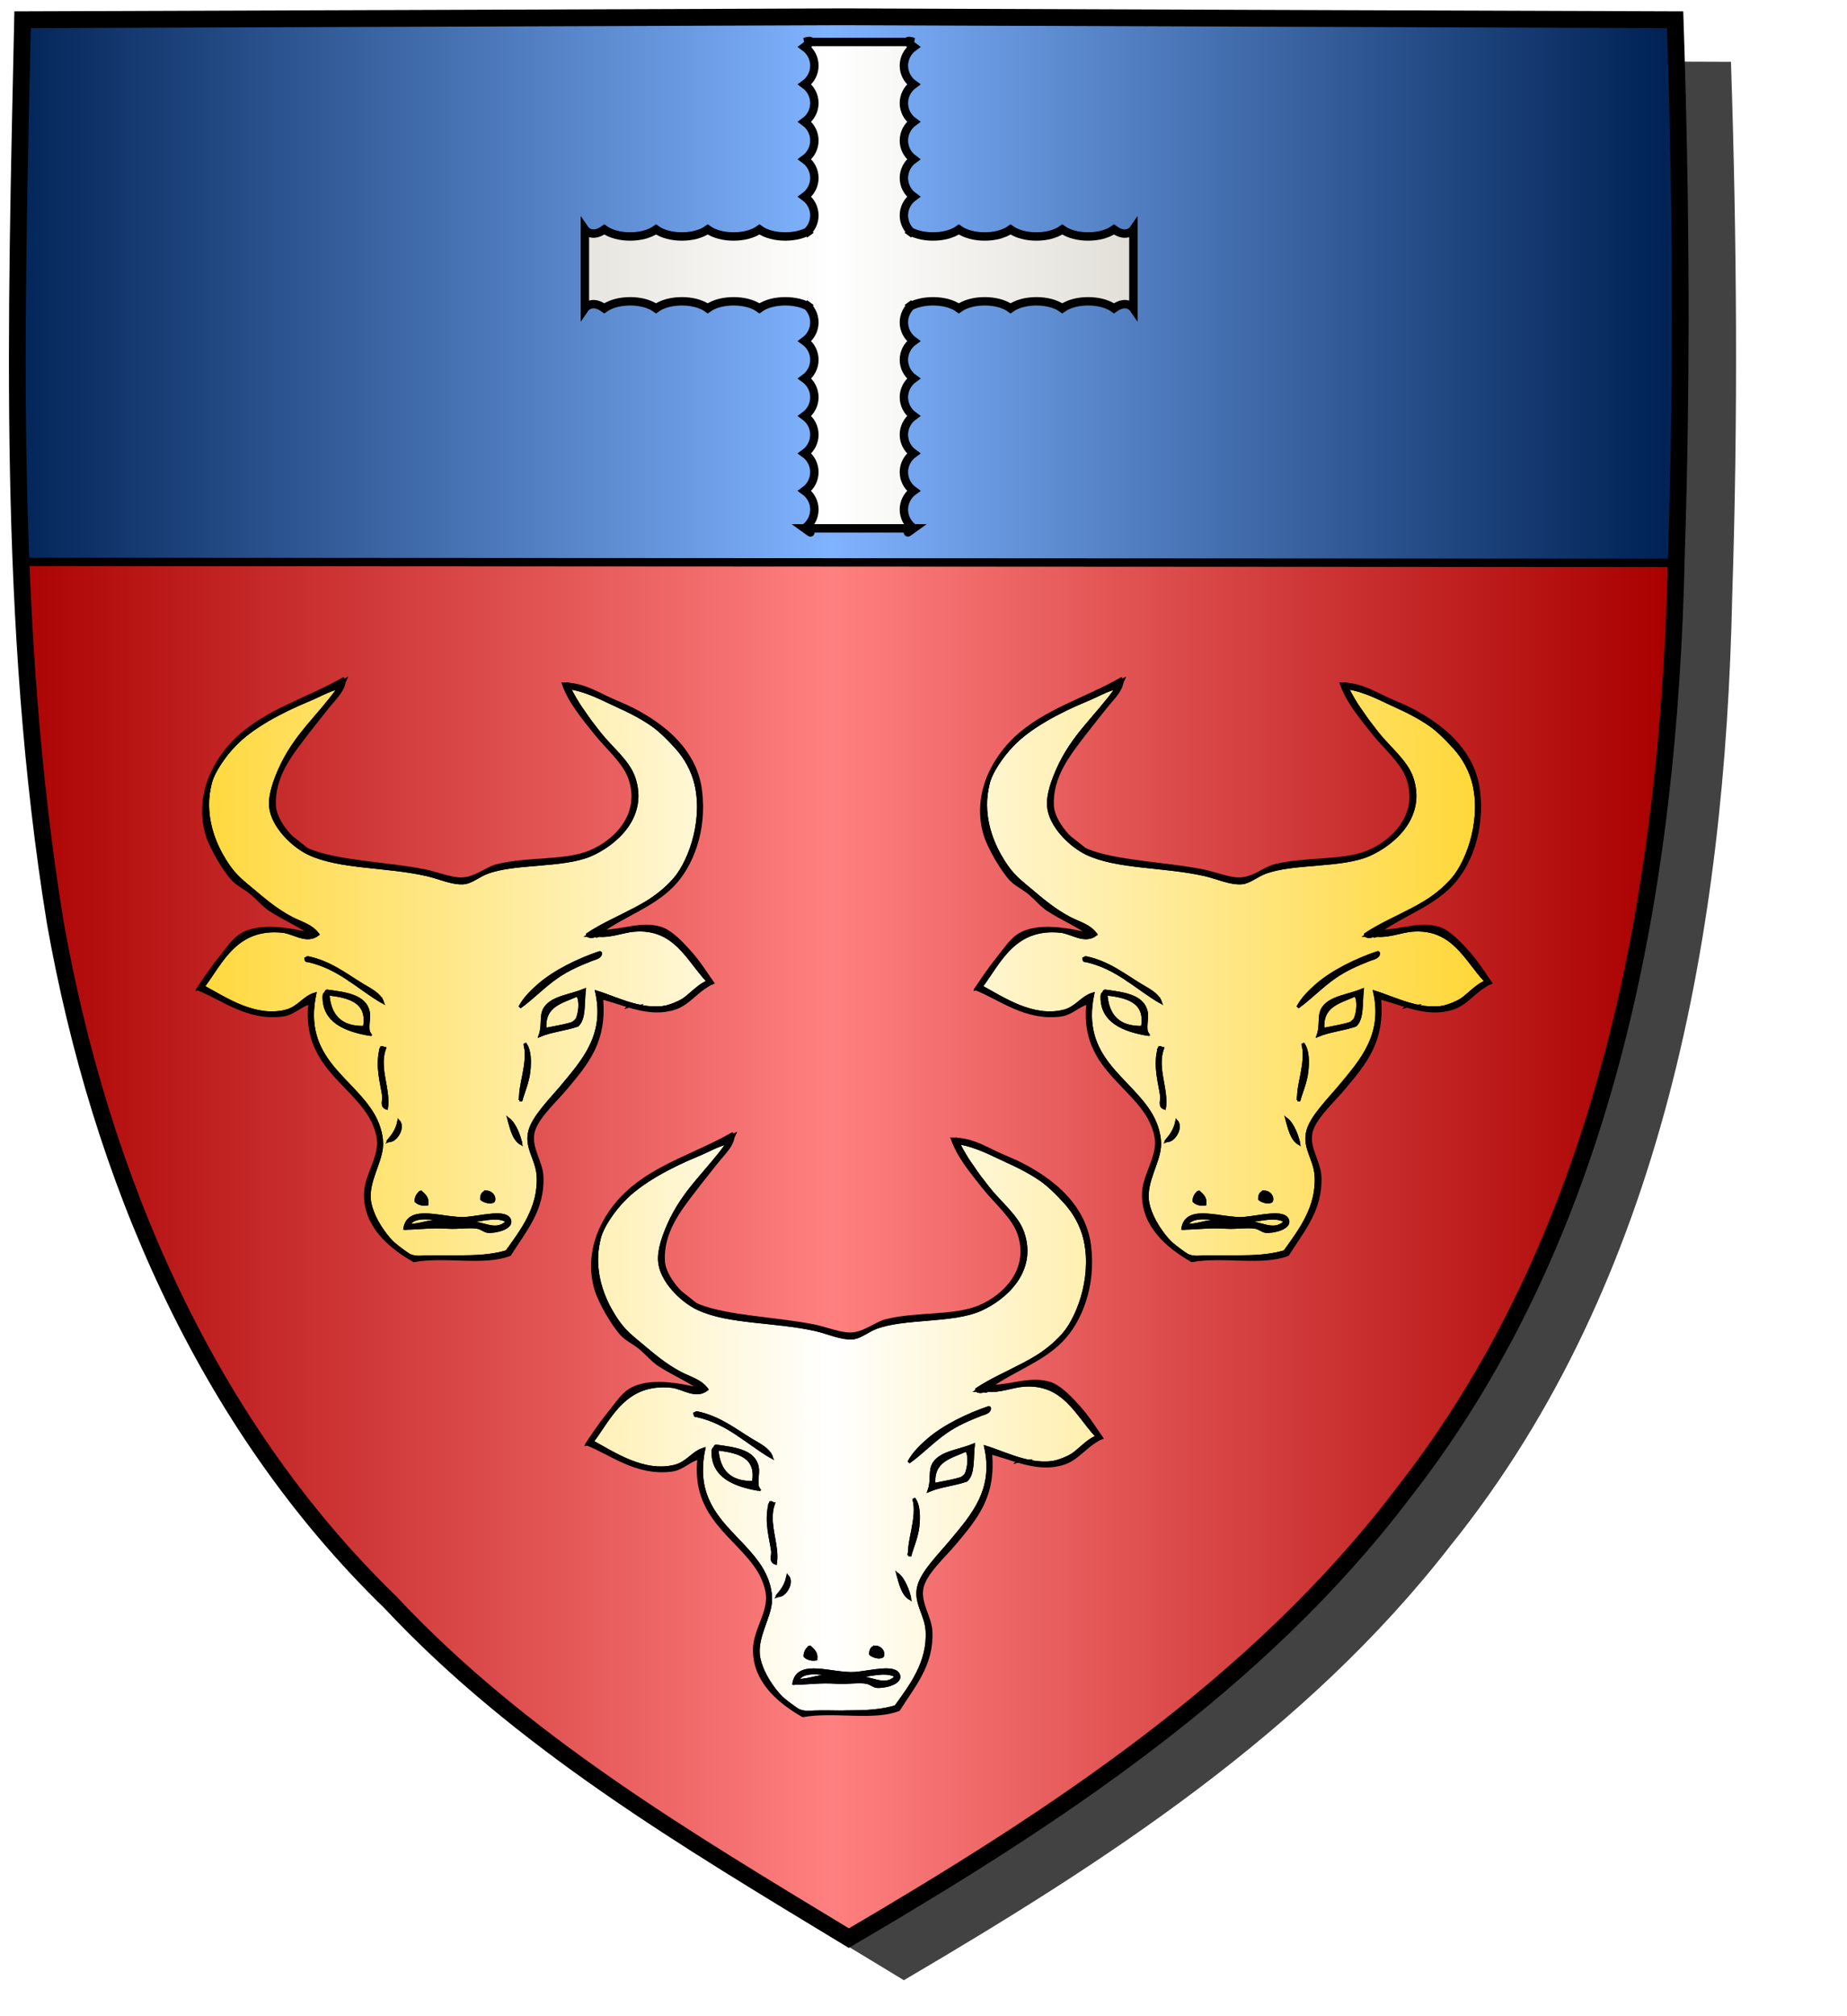 <?xml version="1.0" encoding="UTF-8" standalone="no"?><svg xmlns="http://www.w3.org/2000/svg" xmlns:cc="http://creativecommons.org/ns#" xmlns:dc="http://purl.org/dc/elements/1.1/" xmlns:inkscape="http://www.inkscape.org/namespaces/inkscape" xmlns:rdf="http://www.w3.org/1999/02/22-rdf-syntax-ns#" xmlns:sodipodi="http://sodipodi.sourceforge.net/DTD/sodipodi-0.dtd" xmlns:svg="http://www.w3.org/2000/svg" height="720" id="svg2" inkscape:export-filename="ecu_francais_ancien.svg" inkscape:export-xdpi="144" inkscape:export-ydpi="144" inkscape:output_extension="org.inkscape.output.svg.inkscape" inkscape:version="1.0.2-2 (e86c870879, 2021-01-15)" sodipodi:docname="ecu_francais_ancien.svg" sodipodi:version="0.32" version="1.0" width="660">
  <sodipodi:namedview bordercolor="#666666" borderopacity="1.0" gridtolerance="10.0" guidetolerance="10.0" height="680px" id="base" inkscape:current-layer="layer1" inkscape:cx="396.46229" inkscape:cy="478.04383" inkscape:document-rotation="0" inkscape:pageopacity="0.0" inkscape:pageshadow="2" inkscape:window-height="1009" inkscape:window-maximized="1" inkscape:window-width="1920" inkscape:window-x="-8" inkscape:window-y="-8" inkscape:zoom="0.44547727" objecttolerance="10.0" pagecolor="#ffffff" showgrid="false"/>
  
  <g id="layer5" style="display:inline"><path d="M 301.239,6.004 C 203.544,6.380 105.788,6.695 8.069,7.048 C 5.761,114.502 2.462,222.997 19.746,329.451 C 35.733,419.429 73.064,507.742 139.474,572.164 C 186.117,622.007 245.447,657.038 303.324,692.122 C 375.128,649.934 446.745,603.655 498.391,537.006 C 574.740,442.231 596.523,316.491 599.027,197.913 C 601.125,134.313 600.692,70.642 598.580,7.048 C 499.470,6.700 400.325,6.351 301.239,6.004 z" id="path856" style="display:inline;overflow:visible;visibility:visible;opacity:1;fill:#424242;fill-opacity:1;fill-rule:evenodd;stroke:none;stroke-width:1.5;stroke-linecap:round;stroke-linejoin:round;stroke-miterlimit:4;stroke-dasharray:none;stroke-dashoffset:0;stroke-opacity:1;marker:none;marker-start:none;marker-mid:none;marker-end:none;filter:url(#filter3467)" transform="matrix(1.001,0,0,1,19.356,15.028)"/></g><g id="layer3" inkscape:groupmode="layer" inkscape:label="Fond écu" style="display:inline"><path d="M 301.239,6.004 C 203.544,6.380 105.788,6.695 8.069,7.048 C 5.761,114.502 2.462,222.997 19.746,329.451 C 35.733,419.429 73.064,507.742 139.474,572.164 C 186.117,622.007 245.447,657.038 303.324,692.122 C 375.128,649.934 446.745,603.655 498.391,537.006 C 574.740,442.231 596.523,316.491 599.027,197.913 C 601.125,134.313 600.692,70.642 598.580,7.048 C 499.470,6.700 400.325,6.351 301.239,6.004 z" id="path856" style="fill:url(#linearGradientgueules);stroke:black;stroke-width:3.000"/></g>
  <g clip-path="url(#clip1)" id="layer4" inkscape:groupmode="layer" inkscape:label="Meubles" sodipodi:insensitive="true" style="fill:#ffffff"><g desc="partition" id="chef" label="partition"><path d="M 3.000,2.000 L 3.000,200.667 L 599.000,201.000 L 599.000,2.000 L 3.000,2.000 z" id="" style="fill:url(#linearGradientazur);stroke:black;stroke-width:3.000"/></g><g desc="partition" id="croix engrêlée" label="partition"><path d="M 209.000,110.101 C 209.000,110.101 211.314,106.759 215.934,110.101 C 220.553,106.759 229.793,106.759 234.413,110.101 C 239.033,106.759 248.272,106.759 252.892,110.101 C 257.512,106.759 266.751,106.759 271.371,110.101 C 275.991,106.759 285.230,106.759 289.850,110.101 L 287.540,108.430 C 292.160,111.773 292.160,118.458 287.540,121.801 C 292.160,125.143 292.160,131.829 287.540,135.171 C 292.160,138.514 292.160,145.199 287.540,148.542 C 292.160,151.885 292.160,158.570 287.540,161.913 C 292.160,165.255 292.160,171.941 287.540,175.283 C 292.160,178.626 292.160,185.311 287.540,188.654 C 292.160,191.997 287.540,188.685 287.540,188.685 L 326.460,188.685 C 326.460,188.685 321.840,191.997 326.460,188.654 C 321.840,185.311 321.840,178.626 326.460,175.283 C 321.840,171.941 321.840,165.255 326.460,161.913 C 321.840,158.570 321.840,151.885 326.460,148.542 C 321.840,145.199 321.840,138.514 326.460,135.171 C 321.840,131.829 321.840,125.143 326.460,121.801 C 321.840,118.458 321.840,111.773 326.460,108.430 L 324.150,110.101 C 328.770,106.759 338.009,106.759 342.629,110.101 C 347.249,106.759 356.488,106.759 361.108,110.101 C 365.728,106.759 374.967,106.759 379.587,110.101 C 384.207,106.759 393.446,106.759 398.066,110.101 C 402.686,106.759 405.000,110.101 405.000,110.101 L 405.000,81.940 C 405.000,81.940 402.686,85.283 398.066,81.940 C 393.446,85.283 384.207,85.283 379.587,81.940 C 374.967,85.283 365.728,85.283 361.108,81.940 C 356.488,85.283 347.249,85.283 342.629,81.940 C 338.009,85.283 328.770,85.283 324.150,81.940 L 326.460,83.612 C 321.840,80.269 321.840,73.584 326.460,70.241 C 321.840,66.899 321.840,60.213 326.460,56.871 C 321.840,53.528 321.840,46.843 326.460,43.500 C 321.840,40.157 321.840,33.472 326.460,30.129 C 321.840,26.786 321.840,20.101 326.460,16.758 C 321.840,13.416 326.460,14.982 326.460,14.982 L 287.540,14.982 C 287.540,14.982 292.160,13.416 287.540,16.758 C 292.160,20.101 292.160,26.786 287.540,30.129 C 292.160,33.472 292.160,40.157 287.540,43.500 C 292.160,46.843 292.160,53.528 287.540,56.871 C 292.160,60.213 292.160,66.899 287.540,70.241 C 292.160,73.584 292.160,80.269 287.540,83.612 L 289.850,81.940 C 285.230,85.283 275.991,85.283 271.371,81.940 C 266.751,85.283 257.512,85.283 252.892,81.940 C 248.272,85.283 239.033,85.283 234.413,81.940 C 229.793,85.283 220.553,85.283 215.934,81.940 C 211.314,85.283 209.000,81.940 209.000,81.940 z" id="" style="fill:url(#linearGradientargent);stroke:black;stroke-width:3.000"/></g><g desc="rencontre" id="rencontre de boeuf" label="animaux"><g id=""><path d="M 72.839,352.073 C 79.198,343.563 84.403,330.894 100.979,332.591 C 105.022,333.006 109.561,336.821 113.606,333.674 C 111.314,330.454 107.281,329.527 104.226,327.901 C 98.385,324.794 94.651,321.475 89.795,317.439 C 85.094,313.532 82.797,311.622 79.333,305.534 C 75.839,299.393 72.696,290.388 75.004,280.280 C 76.109,275.434 80.392,269.669 83.662,266.210 C 89.807,259.710 100.416,254.065 110.359,249.975 C 114.114,248.431 117.289,246.488 120.821,245.646 C 120.821,245.766 120.821,245.887 120.821,246.007 C 113.916,255.788 105.242,262.716 99.897,274.868 C 98.216,278.690 96.346,283.708 96.650,287.856 C 97.163,294.876 104.576,302.071 110.359,304.812 C 121.343,310.017 138.144,309.089 152.569,312.388 C 156.933,313.387 161.860,315.712 165.917,315.275 C 168.423,315.004 171.101,312.733 173.854,311.667 C 183.962,307.754 201.356,309.656 211.374,305.173 C 219.811,301.397 231.269,291.757 226.527,277.754 C 224.546,271.907 218.420,267.136 214.260,261.881 C 209.907,256.381 206.109,251.155 203.437,245.646 C 210.226,246.719 215.633,249.882 221.476,252.501 C 232.212,257.313 243.127,264.515 247.451,275.951 C 252.335,288.866 248.051,304.371 242.040,312.749 C 234.625,323.082 220.101,326.840 209.931,333.674 C 209.788,334.572 212.185,334.741 212.457,334.034 C 212.990,334.452 213.366,334.452 213.900,334.034 C 218.078,334.488 222.652,332.560 226.527,332.231 C 241.227,330.983 245.771,342.886 252.863,350.269 C 252.863,350.389 252.863,350.510 252.863,350.630 C 248.508,352.357 245.450,357.319 240.597,358.928 C 230.853,362.158 221.004,356.654 213.178,354.238 C 216.645,369.659 208.395,378.797 200.912,387.789 C 196.831,392.693 190.826,398.618 189.367,403.663 C 187.623,409.698 191.890,413.770 192.254,419.898 C 192.924,431.196 186.344,439.613 181.070,446.955 C 177.127,448.142 172.299,448.744 166.278,448.759 C 159.855,448.776 151.974,449.557 147.879,448.759 C 141.652,447.545 132.611,436.010 132.005,428.195 C 131.499,421.673 135.744,415.536 136.334,409.796 C 136.749,405.766 135.182,401.267 133.448,398.251 C 125.740,384.841 107.602,378.206 112.524,354.959 C 108.431,356.204 106.678,359.957 102.061,361.092 C 91.075,363.792 80.438,356.564 72.839,352.434 C 72.839,352.314 72.839,352.193 72.839,352.073 M 214.260,340.168 C 206.575,342.789 198.285,346.812 192.614,351.712 C 190.088,353.896 187.304,356.642 185.760,359.649 C 190.309,356.410 194.256,352.167 199.108,348.826 C 203.056,346.108 207.030,344.426 211.374,342.693 C 212.379,342.292 214.535,341.953 214.621,340.528 C 214.601,340.308 214.568,340.101 214.260,340.168 M 129.480,351.712 C 123.381,348.000 117.894,343.586 109.998,341.971 C 109.636,341.970 109.569,342.264 109.277,342.332 C 109.317,342.772 109.385,343.186 109.998,343.054 C 121.287,345.595 127.949,352.761 136.695,357.845 C 135.575,354.915 132.241,353.393 129.480,351.712 M 194.779,360.010 C 193.029,362.664 194.323,365.971 192.975,369.751 C 196.951,368.075 202.127,367.599 206.324,366.143 C 209.005,363.773 208.287,358.005 208.849,353.516 C 204.026,355.634 197.414,356.012 194.779,360.010 M 131.644,361.453 C 130.507,355.602 123.585,354.799 116.853,353.877 C 116.572,353.957 116.433,354.179 116.492,354.598 C 116.012,354.745 115.790,355.065 115.770,355.681 C 115.485,364.896 123.729,367.947 132.005,369.390 C 130.883,366.937 132.106,363.831 131.644,361.453 M 186.120,393.201 C 186.785,390.536 188.584,386.543 189.007,382.738 C 189.393,379.254 189.437,375.043 187.564,372.637 C 189.350,379.860 185.232,388.042 186.120,393.201 M 135.974,375.162 C 134.620,381.243 136.438,386.920 137.056,391.397 C 137.265,392.915 136.083,395.091 138.138,395.726 C 139.174,388.993 134.915,381.552 137.417,374.441 C 136.956,374.421 136.917,373.978 136.334,374.080 C 136.314,374.541 135.872,374.580 135.974,375.162 M 186.120,408.353 C 185.636,405.911 184.063,401.541 181.791,399.695 C 182.768,403.047 183.482,406.662 186.120,408.353 M 138.860,407.271 C 141.120,407.882 144.485,402.881 142.467,400.416 C 141.944,403.380 140.467,405.391 138.860,407.271 M 172.050,428.195 C 172.943,428.895 175.089,429.760 176.380,428.917 C 177.381,425.980 172.018,423.700 172.050,428.195 M 148.600,428.917 C 149.481,429.720 150.646,430.239 152.569,429.999 C 152.860,427.544 151.479,426.759 150.404,425.670 C 149.346,426.295 148.729,427.362 148.600,428.917 M 160.145,438.297 C 163.650,438.515 168.062,437.809 170.607,438.297 C 172.098,438.583 173.126,439.616 174.215,439.740 C 177.086,440.065 183.051,438.486 182.152,435.771 C 180.928,432.074 172.140,434.611 166.639,435.050 C 158.554,435.695 146.222,430.008 144.632,438.658 C 150.923,438.548 153.668,437.895 160.145,438.297 z" id="" style="fill:url(#linearGradientor);stroke:black;stroke-width:1.000"/><path d="M 213.900,340.528 C 214.354,340.618 214.264,341.246 213.900,341.250 C 202.116,344.739 194.078,351.973 186.120,359.288 C 192.735,350.390 202.519,344.660 213.900,340.528 z" id="" style="fill:#000000;stroke:black;stroke-width:1.000"/><path d="M 124.790,349.908 C 128.834,350.556 132.801,354.403 136.334,356.763 C 132.755,355.650 129.021,351.571 124.790,349.908 z" id="" style="fill:#000000;stroke:black;stroke-width:1.000"/><path d="M 208.488,353.877 C 207.874,357.953 208.623,363.392 206.324,365.782 C 202.314,367.304 196.995,367.518 193.336,369.390 C 194.802,365.722 193.367,362.620 195.140,360.010 C 197.698,356.243 204.104,356.144 208.488,353.877 M 207.406,355.320 C 201.495,356.162 192.960,359.374 194.779,367.947 C 202.306,367.056 209.594,365.926 207.406,355.320 z" id="" style="fill:#000000;stroke:black;stroke-width:1.000"/><path d="M 132.005,369.029 C 123.600,367.453 116.008,365.064 116.131,354.959 C 122.637,354.152 130.260,355.838 131.284,361.453 C 131.705,363.768 130.009,366.196 132.005,369.029 M 116.853,354.959 C 117.494,362.856 121.493,367.395 130.201,367.225 C 133.026,358.191 124.402,354.568 116.853,354.959 z" id="" style="fill:#000000;stroke:black;stroke-width:1.000"/><path d="M 76.447,355.320 C 81.824,357.860 89.995,362.220 98.814,361.814 C 105.050,361.527 108.295,357.306 112.163,355.320 C 111.249,362.289 111.416,367.599 113.245,372.637 C 116.879,382.645 128.137,389.473 133.087,397.891 C 134.822,400.839 136.196,405.323 135.974,409.075 C 135.593,415.493 131.311,421.418 131.644,427.835 C 132.170,437.943 139.794,444.026 147.518,449.120 C 158.930,448.020 171.467,450.244 181.070,447.316 C 186.596,440.087 192.868,431.680 192.614,420.619 C 192.468,414.225 187.689,410.350 190.089,403.302 C 192.286,396.849 199.093,390.986 203.798,384.903 C 210.402,376.366 216.668,368.204 213.539,354.959 C 214.382,355.078 215.029,355.393 215.704,355.681 C 217.835,356.210 213.810,355.638 214.260,356.763 C 216.272,372.268 209.388,379.674 201.994,388.511 C 197.953,393.341 191.019,399.473 190.089,404.745 C 189.118,410.254 193.124,414.893 193.336,420.258 C 193.798,431.976 187.359,439.569 181.791,447.677 C 172.788,451.317 159.061,447.769 147.879,449.841 C 139.268,444.967 130.948,437.658 130.923,426.752 C 130.908,420.251 135.447,414.513 135.613,408.353 C 135.701,405.081 134.002,400.869 132.366,398.251 C 124.722,386.025 108.515,379.294 111.080,357.845 C 107.629,358.093 105.401,361.549 101.340,362.174 C 91.921,363.625 81.946,358.883 76.447,355.320 z" id="" style="fill:#000000;stroke:black;stroke-width:1.000"/><path d="M 117.214,354.959 C 124.862,355.853 131.863,357.635 130.201,366.865 C 121.690,367.078 117.769,362.702 117.214,354.959 z" id="" style="fill:url(#linearGradientor);stroke:black;stroke-width:1.000"/><path d="M 205.602,365.061 C 202.362,366.270 198.482,366.839 194.779,367.586 C 194.031,358.902 200.905,357.838 206.324,355.320 C 208.006,357.661 206.946,363.355 205.602,365.061 z" id="" style="fill:url(#linearGradientor);stroke:black;stroke-width:1.000"/><path d="M 219.672,357.484 C 221.130,356.641 222.728,358.748 224.723,358.567 C 223.141,359.534 221.309,357.662 219.672,357.484 z" id="" style="fill:#000000;stroke:black;stroke-width:1.000"/><path d="M 224.723,359.288 C 225.701,358.218 227.385,359.492 228.691,359.288 C 227.705,360.368 226.308,358.807 224.723,359.288 z" id="" style="fill:#000000;stroke:black;stroke-width:1.000"/><path d="M 185.760,392.840 C 186.707,386.492 189.586,380.170 187.564,372.998 C 190.241,379.110 187.722,387.927 185.760,392.840 z" id="" style="fill:#000000;stroke:black;stroke-width:1.000"/><path d="M 136.334,374.441 C 136.948,374.308 137.015,374.722 137.056,375.162 C 134.796,381.884 138.264,388.444 138.138,395.365 C 136.711,389.330 135.232,381.852 136.334,374.441 z" id="" style="fill:#000000;stroke:black;stroke-width:1.000"/><path d="M 186.120,407.992 C 183.757,406.388 183.237,402.939 182.152,400.055 C 183.783,402.392 184.666,405.478 186.120,407.992 z" id="" style="fill:#000000;stroke:black;stroke-width:1.000"/><path d="M 142.467,401.138 C 143.318,403.678 141.330,406.490 139.220,407.271 C 140.605,405.529 142.216,404.013 142.467,401.138 z" id="" style="fill:#000000;stroke:black;stroke-width:1.000"/><path d="M 159.784,436.493 C 154.219,435.173 151.249,437.546 146.075,437.575 C 147.579,433.427 156.130,435.186 159.784,436.132 C 159.784,436.252 159.784,436.373 159.784,436.493 z" id="" style="fill:url(#linearGradientor);stroke:black;stroke-width:1.000"/><path d="M 166.639,436.132 C 171.045,436.094 176.764,433.910 180.709,435.771 C 180.730,435.992 180.763,436.199 181.070,436.132 C 181.070,436.252 181.070,436.373 181.070,436.493 C 176.762,440.418 172.386,436.168 166.639,436.493 C 166.639,436.373 166.639,436.252 166.639,436.132 z" id="" style="fill:url(#linearGradientor);stroke:black;stroke-width:1.000"/><path d="M 122.986,242.399 C 123.414,246.141 119.321,249.688 116.853,252.861 C 114.296,256.148 111.569,259.467 108.916,262.963 C 104.060,269.361 97.534,277.359 98.093,287.856 C 98.400,293.621 105.534,301.673 110.720,303.730 C 121.078,307.837 138.098,308.246 151.847,310.945 C 155.975,311.756 161.473,314.044 165.196,313.831 C 170.174,313.548 173.666,310.132 177.462,309.141 C 188.358,306.299 201.787,307.973 211.014,304.091 C 219.717,300.429 229.436,291.032 225.084,278.115 C 223.064,272.120 216.778,266.986 212.457,261.520 C 208.072,255.973 203.550,250.662 201.273,244.203 C 209.245,244.212 214.429,248.327 221.837,251.418 C 234.402,256.662 248.292,266.488 250.337,282.084 C 252.231,296.514 247.206,309.312 240.236,316.357 C 233.155,323.514 223.062,326.831 214.982,332.591 C 223.076,332.375 229.350,329.317 236.267,331.509 C 239.894,332.658 243.980,337.086 246.730,340.168 C 249.895,343.715 252.419,347.814 254.667,350.991 C 250.074,352.612 246.433,358.289 241.318,360.010 C 231.917,363.172 223.074,358.311 214.982,356.402 C 216.472,371.768 209.898,379.496 202.355,388.511 C 198.267,393.397 191.381,399.465 190.450,404.745 C 189.480,410.248 193.485,414.893 193.697,420.258 C 194.165,432.140 187.485,439.522 182.152,448.038 C 172.907,451.601 159.242,448.183 147.879,450.202 C 139.187,445.203 130.587,437.858 130.562,426.752 C 130.547,420.258 135.084,414.586 135.252,408.353 C 135.340,405.076 133.648,400.879 132.005,398.251 C 124.399,386.086 108.304,379.399 110.720,358.206 C 107.480,358.890 104.975,362.021 100.979,362.535 C 88.438,364.150 79.183,356.464 70.674,353.155 C 72.766,350.058 75.071,346.497 77.890,343.054 C 80.314,340.093 82.886,335.971 85.827,334.034 C 92.555,329.604 104.041,331.943 111.441,333.674 C 106.789,330.360 101.503,328.136 96.650,325.015 C 94.262,323.480 92.533,321.322 90.156,319.243 C 87.947,317.311 85.064,316.037 83.301,314.192 C 80.180,310.925 75.303,302.656 73.921,297.958 C 69.951,284.459 76.263,271.494 85.105,263.324 C 95.750,253.487 110.336,249.515 122.625,242.399 C 122.745,242.399 122.866,242.399 122.986,242.399 M 120.821,246.007 C 117.937,251.816 111.176,257.224 106.030,264.406 C 102.385,269.492 96.261,280.490 97.010,288.217 C 97.701,295.336 104.115,300.689 109.277,303.008 C 104.112,298.718 97.223,295.021 97.732,286.052 C 98.804,267.154 116.831,257.003 123.347,242.760 C 106.578,251.125 85.856,257.461 77.890,273.425 C 83.329,265.014 90.450,259.522 100.257,254.304 C 105.664,251.428 115.838,246.721 120.821,245.646 C 117.289,246.488 114.114,248.431 110.359,249.975 C 100.416,254.065 89.807,259.710 83.662,266.210 C 80.392,269.669 76.109,275.434 75.004,280.280 C 72.696,290.388 75.839,299.393 79.333,305.534 C 82.797,311.622 85.094,313.532 89.795,317.439 C 94.651,321.475 98.385,324.794 104.226,327.901 C 107.281,329.527 111.314,330.454 113.606,333.674 C 109.561,336.821 105.022,333.006 100.979,332.591 C 84.403,330.894 79.198,343.563 72.839,352.073 C 72.839,351.832 72.839,351.592 72.839,351.351 C 79.795,342.383 84.715,330.371 101.340,332.231 C 105.153,332.657 109.863,336.542 113.245,333.313 C 108.382,329.403 100.726,327.518 94.846,322.851 C 93.184,321.531 91.889,319.248 90.156,317.800 C 87.986,315.987 85.305,314.902 83.662,313.110 C 80.730,309.911 76.232,301.681 75.004,297.597 C 72.524,289.357 74.856,278.788 77.168,273.786 C 69.333,286.809 74.956,301.261 80.776,310.584 C 83.163,314.408 86.168,315.777 89.434,318.521 C 94.096,322.438 97.980,325.706 103.504,328.623 C 106.470,330.189 110.208,331.177 111.802,334.034 C 104.160,332.505 92.714,329.803 85.827,334.395 C 83.071,336.233 80.263,340.175 77.890,343.054 C 75.173,346.349 73.373,350.288 71.035,353.155 C 73.455,352.788 74.923,355.269 76.447,354.598 C 75.309,353.811 73.580,353.617 72.839,352.434 C 80.438,356.564 91.075,363.792 102.061,361.092 C 106.678,359.957 108.431,356.204 112.524,354.959 C 107.602,378.206 125.740,384.841 133.448,398.251 C 135.182,401.267 136.749,405.766 136.334,409.796 C 135.744,415.536 131.499,421.673 132.005,428.195 C 132.611,436.010 141.652,447.545 147.879,448.759 C 151.974,449.557 159.855,448.776 166.278,448.759 C 172.299,448.744 177.127,448.142 181.070,446.955 C 186.344,439.613 192.924,431.196 192.254,419.898 C 191.890,413.770 187.623,409.698 189.367,403.663 C 190.826,398.618 196.831,392.693 200.912,387.789 C 208.395,378.797 216.645,369.659 213.178,354.238 C 221.004,356.654 230.853,362.158 240.597,358.928 C 245.450,357.319 248.508,352.357 252.863,350.630 C 246.834,355.657 240.106,361.530 228.691,360.010 C 241.527,362.689 247.043,355.072 254.306,350.991 C 252.276,347.646 249.476,344.057 246.369,340.528 C 243.661,337.453 240.035,333.064 236.267,331.870 C 229.079,329.592 222.497,333.243 214.621,332.591 C 227.097,324.143 244.513,318.710 247.451,301.926 C 242.475,320.039 224.559,325.212 210.292,334.034 C 211.014,334.034 211.735,334.034 212.457,334.034 C 212.185,334.741 209.788,334.572 209.931,333.674 C 220.101,326.840 234.625,323.082 242.040,312.749 C 248.051,304.371 252.335,288.866 247.451,275.951 C 243.127,264.515 232.212,257.313 221.476,252.501 C 215.633,249.882 210.226,246.719 203.437,245.646 C 206.109,251.155 209.907,256.381 214.260,261.881 C 218.420,267.136 224.546,271.907 226.527,277.754 C 231.269,291.757 219.811,301.397 211.374,305.173 C 201.356,309.656 183.962,307.754 173.854,311.667 C 171.101,312.733 168.423,315.004 165.917,315.275 C 161.860,315.712 156.933,313.387 152.569,312.388 C 138.144,309.089 121.343,310.017 110.359,304.812 C 104.576,302.071 97.163,294.876 96.650,287.856 C 96.346,283.708 98.216,278.690 99.897,274.868 C 105.242,262.716 113.916,255.788 120.821,246.007 M 101.340,362.174 C 105.401,361.549 107.629,358.093 111.080,357.845 C 108.515,379.294 124.722,386.025 132.366,398.251 C 134.002,400.869 135.701,405.081 135.613,408.353 C 135.447,414.513 130.908,420.251 130.923,426.752 C 130.948,437.658 139.268,444.967 147.879,449.841 C 159.061,447.769 172.788,451.317 181.791,447.677 C 187.359,439.569 193.798,431.976 193.336,420.258 C 193.124,414.893 189.118,410.254 190.089,404.745 C 191.019,399.473 197.953,393.341 201.994,388.511 C 209.388,379.674 216.272,372.268 214.260,356.763 C 213.810,355.638 217.835,356.210 215.704,355.681 C 215.029,355.393 214.382,355.078 213.539,354.959 C 216.668,368.204 210.402,376.366 203.798,384.903 C 199.093,390.986 192.286,396.849 190.089,403.302 C 187.689,410.350 192.468,414.225 192.614,420.619 C 192.868,431.680 186.596,440.087 181.070,447.316 C 171.467,450.244 158.930,448.020 147.518,449.120 C 139.794,444.026 132.170,437.943 131.644,427.835 C 131.311,421.418 135.593,415.493 135.974,409.075 C 136.196,405.323 134.822,400.839 133.087,397.891 C 128.137,389.473 116.879,382.645 113.245,372.637 C 111.416,367.599 111.249,362.289 112.163,355.320 C 108.295,357.306 105.050,361.527 98.814,361.814 C 89.995,362.220 81.824,357.860 76.447,355.320 C 81.946,358.883 91.921,363.625 101.340,362.174 M 224.723,358.567 C 222.728,358.748 221.130,356.641 219.672,357.484 C 221.309,357.662 223.141,359.534 224.723,358.567 M 228.691,359.288 C 227.385,359.492 225.701,358.218 224.723,359.288 C 226.308,358.807 227.705,360.368 228.691,359.288 M 218.951,251.058 C 229.297,255.272 235.068,259.592 241.679,266.931 C 248.341,274.326 251.660,284.709 248.534,298.679 C 249.864,295.401 250.644,287.172 249.977,282.084 C 248.091,267.710 234.987,257.178 223.641,252.140 C 216.580,249.005 209.935,246.103 202.716,244.203 C 202.255,244.223 202.216,244.665 201.634,244.564 C 202.681,249.218 210.143,257.717 213.178,261.520 C 216.935,266.226 223.675,272.863 225.444,278.115 C 229.689,290.715 219.752,300.775 211.014,304.451 C 202.578,308.000 188.333,306.667 177.462,309.502 C 173.446,310.549 169.432,313.951 165.196,314.192 C 160.605,314.454 156.507,312.221 151.847,311.306 C 137.905,308.569 120.533,308.856 109.277,303.730 C 120.674,309.790 137.005,308.869 151.847,312.028 C 156.757,313.072 162.029,315.489 166.278,314.914 C 168.467,314.618 170.976,312.420 173.854,311.306 C 184.158,307.317 202.489,309.048 211.735,304.812 C 217.134,302.339 223.827,296.626 225.805,291.824 C 231.696,277.524 219.853,269.401 213.900,261.881 C 211.745,259.159 209.991,256.177 208.127,253.583 C 206.176,250.868 203.405,248.615 203.077,245.285 C 208.539,245.396 213.693,248.916 218.951,251.058 z" id="" style="fill:#000000;stroke:black;stroke-width:1.000"/><path d="M 120.821,245.646 C 115.838,246.721 105.664,251.428 100.257,254.304 C 90.450,259.522 83.329,265.014 77.890,273.425 C 85.856,257.461 106.578,251.125 123.347,242.760 C 116.831,257.003 98.804,267.154 97.732,286.052 C 97.223,295.021 104.112,298.718 109.277,303.008 C 104.115,300.689 97.701,295.336 97.010,288.217 C 96.261,280.490 102.385,269.492 106.030,264.406 C 111.176,257.224 117.937,251.816 120.821,246.007 C 120.821,245.887 120.821,245.766 120.821,245.646 z" id="" style="fill:#000000;stroke:black;stroke-width:1.000"/><path d="M 203.077,245.285 C 203.405,248.615 206.176,250.868 208.127,253.583 C 209.991,256.177 211.745,259.159 213.900,261.881 C 219.853,269.401 231.696,277.524 225.805,291.824 C 223.827,296.626 217.134,302.339 211.735,304.812 C 202.489,309.048 184.158,307.317 173.854,311.306 C 170.976,312.420 168.467,314.618 166.278,314.914 C 162.029,315.489 156.757,313.072 151.847,312.028 C 137.005,308.869 120.674,309.790 109.277,303.730 C 120.533,308.856 137.905,308.569 151.847,311.306 C 156.507,312.221 160.605,314.454 165.196,314.192 C 169.432,313.951 173.446,310.549 177.462,309.502 C 188.333,306.667 202.578,308.000 211.014,304.451 C 219.752,300.775 229.689,290.715 225.444,278.115 C 223.675,272.863 216.935,266.226 213.178,261.520 C 210.143,257.717 202.681,249.218 201.634,244.564 C 202.216,244.665 202.255,244.223 202.716,244.203 C 209.935,246.103 216.580,249.005 223.641,252.140 C 234.987,257.178 248.091,267.710 249.977,282.084 C 250.644,287.172 249.864,295.401 248.534,298.679 C 251.660,284.709 248.341,274.326 241.679,266.931 C 235.068,259.592 229.297,255.272 218.951,251.058 C 213.693,248.916 208.539,245.396 203.077,245.285 z" id="" style="fill:#000000;stroke:black;stroke-width:1.000"/><path d="M 213.900,334.034 C 221.578,333.312 228.406,330.482 235.185,332.591 C 243.504,335.180 247.677,344.754 252.863,350.269 C 245.771,342.886 241.227,330.983 226.527,332.231 C 222.652,332.560 218.078,334.488 213.900,334.034 z" id="" style="fill:#000000;stroke:black;stroke-width:1.000"/><path d="M 72.839,352.434 C 73.580,353.617 75.309,353.811 76.447,354.598 C 74.923,355.269 73.455,352.788 71.035,353.155 C 73.373,350.288 75.173,346.349 77.890,343.054 C 80.263,340.175 83.071,336.233 85.827,334.395 C 92.714,329.803 104.160,332.505 111.802,334.034 C 110.208,331.177 106.470,330.189 103.504,328.623 C 97.980,325.706 94.096,322.438 89.434,318.521 C 86.168,315.777 83.163,314.408 80.776,310.584 C 74.956,301.261 69.333,286.809 77.168,273.786 C 74.856,278.788 72.524,289.357 75.004,297.597 C 76.232,301.681 80.730,309.911 83.662,313.110 C 85.305,314.902 87.986,315.987 90.156,317.800 C 91.889,319.248 93.184,321.531 94.846,322.851 C 100.726,327.518 108.382,329.403 113.245,333.313 C 109.863,336.542 105.153,332.657 101.340,332.231 C 84.715,330.371 79.795,342.383 72.839,351.351 C 72.839,351.592 72.839,351.832 72.839,352.073 C 72.839,352.193 72.839,352.314 72.839,352.434 z" id="" style="fill:#000000;stroke:black;stroke-width:1.000"/><path d="M 212.457,334.034 C 211.735,334.034 211.014,334.034 210.292,334.034 C 224.559,325.212 242.475,320.039 247.451,301.926 C 244.513,318.710 227.097,324.143 214.621,332.591 C 222.497,333.243 229.079,329.592 236.267,331.870 C 240.035,333.064 243.661,337.453 246.369,340.528 C 249.476,344.057 252.276,347.646 254.306,350.991 C 247.043,355.072 241.527,362.689 228.691,360.010 C 240.106,361.530 246.834,355.657 252.863,350.630 C 252.863,350.510 252.863,350.389 252.863,350.269 C 247.677,344.754 243.504,335.180 235.185,332.591 C 228.406,330.482 221.578,333.312 213.900,334.034 C 213.366,334.452 212.990,334.452 212.457,334.034 z" id="" style="fill:#000000;stroke:black;stroke-width:1.000"/><path d="M 214.621,340.528 C 214.535,341.953 212.379,342.292 211.374,342.693 C 207.030,344.426 203.056,346.108 199.108,348.826 C 194.256,352.167 190.309,356.410 185.760,359.649 C 187.304,356.642 190.088,353.896 192.614,351.712 C 198.285,346.812 206.575,342.789 214.260,340.168 C 214.568,340.101 214.601,340.308 214.621,340.528 M 186.120,359.288 C 194.078,351.973 202.116,344.739 213.900,341.250 C 214.264,341.246 214.354,340.618 213.900,340.528 C 202.519,344.660 192.735,350.390 186.120,359.288 z" id="" style="fill:#000000;stroke:black;stroke-width:1.000"/><path d="M 136.695,357.845 C 127.949,352.761 121.287,345.595 109.998,343.054 C 109.385,343.186 109.317,342.772 109.277,342.332 C 109.569,342.264 109.636,341.970 109.998,341.971 C 117.894,343.586 123.381,348.000 129.480,351.712 C 132.241,353.393 135.575,354.915 136.695,357.845 M 136.334,356.763 C 132.801,354.403 128.834,350.556 124.790,349.908 C 129.021,351.571 132.755,355.650 136.334,356.763 z" id="" style="fill:#000000;stroke:black;stroke-width:1.000"/><path d="M 208.849,353.516 C 208.287,358.005 209.005,363.773 206.324,366.143 C 202.127,367.599 196.951,368.075 192.975,369.751 C 194.323,365.971 193.029,362.664 194.779,360.010 C 197.414,356.012 204.026,355.634 208.849,353.516 M 195.140,360.010 C 193.367,362.620 194.802,365.722 193.336,369.390 C 196.995,367.518 202.314,367.304 206.324,365.782 C 208.623,363.392 207.874,357.953 208.488,353.877 C 204.104,356.144 197.698,356.243 195.140,360.010 z" id="" style="fill:#000000;stroke:black;stroke-width:1.000"/><path d="M 132.005,369.390 C 123.729,367.947 115.485,364.896 115.770,355.681 C 115.790,355.065 116.012,354.745 116.492,354.598 C 116.433,354.179 116.572,353.957 116.853,353.877 C 123.585,354.799 130.507,355.602 131.644,361.453 C 132.106,363.831 130.883,366.937 132.005,369.390 M 131.284,361.453 C 130.260,355.838 122.637,354.152 116.131,354.959 C 116.008,365.064 123.600,367.453 132.005,369.029 C 130.009,366.196 131.705,363.768 131.284,361.453 z" id="" style="fill:#000000;stroke:black;stroke-width:1.000"/><path d="M 130.201,367.225 C 121.493,367.395 117.494,362.856 116.853,354.959 C 124.402,354.568 133.026,358.191 130.201,367.225 M 130.201,366.865 C 131.863,357.635 124.862,355.853 117.214,354.959 C 117.769,362.702 121.690,367.078 130.201,366.865 z" id="" style="fill:#000000;stroke:black;stroke-width:1.000"/><path d="M 194.779,367.947 C 192.960,359.374 201.495,356.162 207.406,355.320 C 209.594,365.926 202.306,367.056 194.779,367.947 M 206.324,355.320 C 200.905,357.838 194.031,358.902 194.779,367.586 C 198.482,366.839 202.362,366.270 205.602,365.061 C 206.946,363.355 208.006,357.661 206.324,355.320 z" id="" style="fill:#000000;stroke:black;stroke-width:1.000"/><path d="M 187.564,372.637 C 189.437,375.043 189.393,379.254 189.007,382.738 C 188.584,386.543 186.785,390.536 186.120,393.201 C 185.232,388.042 189.350,379.860 187.564,372.637 M 187.564,372.998 C 189.586,380.170 186.707,386.492 185.760,392.840 C 187.722,387.927 190.241,379.110 187.564,372.998 z" id="" style="fill:#000000;stroke:black;stroke-width:1.000"/><path d="M 136.334,374.080 C 136.917,373.978 136.956,374.421 137.417,374.441 C 134.915,381.552 139.174,388.993 138.138,395.726 C 136.083,395.091 137.265,392.915 137.056,391.397 C 136.438,386.920 134.620,381.243 135.974,375.162 C 135.872,374.580 136.314,374.541 136.334,374.080 M 138.138,395.365 C 138.264,388.444 134.796,381.884 137.056,375.162 C 137.015,374.722 136.948,374.308 136.334,374.441 C 135.232,381.852 136.711,389.330 138.138,395.365 z" id="" style="fill:#000000;stroke:black;stroke-width:1.000"/><path d="M 181.791,399.695 C 184.063,401.541 185.636,405.911 186.120,408.353 C 183.482,406.662 182.768,403.047 181.791,399.695 M 182.152,400.055 C 183.237,402.939 183.757,406.388 186.120,407.992 C 184.666,405.478 183.783,402.392 182.152,400.055 z" id="" style="fill:#000000;stroke:black;stroke-width:1.000"/><path d="M 142.467,400.416 C 144.485,402.881 141.120,407.882 138.860,407.271 C 140.467,405.391 141.944,403.380 142.467,400.416 M 139.220,407.271 C 141.330,406.490 143.318,403.678 142.467,401.138 C 142.216,404.013 140.605,405.529 139.220,407.271 z" id="" style="fill:#000000;stroke:black;stroke-width:1.000"/><path d="M 176.380,428.917 C 175.089,429.760 172.943,428.895 172.050,428.195 C 172.018,423.700 177.381,425.980 176.380,428.917 M 172.411,428.195 C 173.464,428.585 174.490,429.003 176.019,428.917 C 176.707,427.326 175.151,425.993 173.494,425.670 C 173.331,426.710 172.217,426.798 172.411,428.195 z" id="" style="fill:#000000;stroke:black;stroke-width:1.000"/><path d="M 150.404,425.670 C 151.479,426.759 152.860,427.544 152.569,429.999 C 150.646,430.239 149.481,429.720 148.600,428.917 C 148.729,427.362 149.346,426.295 150.404,425.670 M 148.961,428.917 C 149.764,429.437 150.701,429.823 152.208,429.638 C 152.431,427.492 151.201,426.798 150.044,426.031 C 149.736,427.046 148.878,427.511 148.961,428.917 z" id="" style="fill:#000000;stroke:black;stroke-width:1.000"/><path d="M 173.494,425.670 C 175.151,425.993 176.707,427.326 176.019,428.917 C 174.490,429.003 173.464,428.585 172.411,428.195 C 172.217,426.798 173.331,426.710 173.494,425.670 z" id="" style="fill:#000000;stroke:black;stroke-width:1.000"/><path d="M 150.044,426.031 C 151.201,426.798 152.431,427.492 152.208,429.638 C 150.701,429.823 149.764,429.437 148.961,428.917 C 148.878,427.511 149.736,427.046 150.044,426.031 z" id="" style="fill:#000000;stroke:black;stroke-width:1.000"/><path d="M 144.632,438.658 C 146.222,430.008 158.554,435.695 166.639,435.050 C 172.140,434.611 180.928,432.074 182.152,435.771 C 183.051,438.486 177.086,440.065 174.215,439.740 C 173.126,439.616 172.098,438.583 170.607,438.297 C 168.062,437.809 163.650,438.515 160.145,438.297 C 153.668,437.895 150.923,438.548 144.632,438.658 M 159.784,435.411 C 155.611,434.822 145.011,431.616 144.993,438.658 C 150.661,437.771 154.403,437.579 160.145,437.936 C 163.863,438.167 167.993,437.435 170.607,437.936 C 172.070,438.216 172.952,439.236 174.215,439.379 C 177.301,439.729 182.068,439.106 181.791,435.411 C 176.150,432.248 167.136,436.447 159.784,435.411 z" id="" style="fill:#000000;stroke:black;stroke-width:1.000"/><path d="M 159.784,436.493 C 154.845,435.753 150.377,438.298 145.714,437.575 C 146.973,433.210 156.510,434.385 159.784,436.132 C 156.130,435.186 147.579,433.427 146.075,437.575 C 151.249,437.546 154.219,435.173 159.784,436.493 z" id="" style="fill:#000000;stroke:black;stroke-width:1.000"/><path d="M 166.639,436.132 C 170.356,435.598 178.308,432.975 181.070,436.132 C 180.763,436.199 180.730,435.992 180.709,435.771 C 176.764,433.910 171.045,436.094 166.639,436.132 z" id="" style="fill:#000000;stroke:black;stroke-width:1.000"/><path d="M 166.639,436.493 C 172.386,436.168 176.762,440.418 181.070,436.493 C 177.436,440.907 171.699,436.792 166.639,436.493 z" id="" style="fill:#000000;stroke:black;stroke-width:1.000"/><path d="M 181.791,435.411 C 182.068,439.106 177.301,439.729 174.215,439.379 C 172.952,439.236 172.070,438.216 170.607,437.936 C 167.993,437.435 163.863,438.167 160.145,437.936 C 154.403,437.579 150.661,437.771 144.993,438.658 C 145.011,431.616 155.611,434.822 159.784,435.411 C 167.136,436.447 176.150,432.248 181.791,435.411 M 159.784,436.132 C 156.510,434.385 146.973,433.210 145.714,437.575 C 150.377,438.298 154.845,435.753 159.784,436.493 C 159.784,436.373 159.784,436.252 159.784,436.132 M 181.070,436.132 C 178.308,432.975 170.356,435.598 166.639,436.132 C 166.639,436.252 166.639,436.373 166.639,436.493 C 171.699,436.792 177.436,440.907 181.070,436.493 C 181.070,436.373 181.070,436.252 181.070,436.132 z" id="" style="fill:#000000;stroke:black;stroke-width:1.000"/></g></g><g desc="rencontre" id="rencontre de boeuf" label="animaux"><g id=""><path d="M 350.839,352.073 C 357.198,343.563 362.403,330.894 378.979,332.591 C 383.022,333.006 387.561,336.821 391.606,333.674 C 389.314,330.454 385.280,329.527 382.226,327.901 C 376.385,324.794 372.651,321.475 367.795,317.439 C 363.094,313.532 360.797,311.622 357.333,305.534 C 353.839,299.393 350.696,290.388 353.004,280.280 C 354.109,275.434 358.392,269.669 361.662,266.210 C 367.807,259.710 378.416,254.065 388.359,249.975 C 392.114,248.431 395.289,246.488 398.821,245.646 C 398.821,245.766 398.821,245.887 398.821,246.007 C 391.916,255.788 383.242,262.716 377.897,274.868 C 376.216,278.690 374.346,283.708 374.650,287.856 C 375.163,294.876 382.576,302.071 388.359,304.812 C 399.343,310.017 416.144,309.089 430.569,312.388 C 434.933,313.387 439.860,315.712 443.917,315.275 C 446.423,315.004 449.101,312.733 451.854,311.667 C 461.962,307.754 479.356,309.656 489.374,305.173 C 497.811,301.397 509.269,291.757 504.527,277.754 C 502.546,271.907 496.420,267.136 492.261,261.881 C 487.907,256.381 484.109,251.155 481.437,245.646 C 488.226,246.719 493.633,249.882 499.476,252.501 C 510.212,257.313 521.127,264.515 525.451,275.951 C 530.335,288.866 526.051,304.371 520.040,312.749 C 512.625,323.082 498.101,326.840 487.931,333.674 C 487.788,334.572 490.185,334.741 490.457,334.034 C 490.990,334.452 491.366,334.452 491.900,334.034 C 496.078,334.488 500.652,332.560 504.527,332.231 C 519.227,330.983 523.771,342.886 530.863,350.269 C 530.863,350.389 530.863,350.510 530.863,350.630 C 526.508,352.357 523.450,357.319 518.597,358.928 C 508.853,362.158 499.004,356.654 491.178,354.238 C 494.645,369.659 486.395,378.797 478.912,387.789 C 474.831,392.693 468.826,398.618 467.367,403.663 C 465.623,409.698 469.890,413.770 470.254,419.898 C 470.924,431.196 464.344,439.613 459.070,446.955 C 455.127,448.142 450.299,448.744 444.278,448.759 C 437.855,448.776 429.974,449.557 425.879,448.759 C 419.652,447.545 410.611,436.010 410.005,428.195 C 409.499,421.673 413.744,415.536 414.334,409.796 C 414.749,405.766 413.182,401.267 411.448,398.251 C 403.740,384.841 385.602,378.206 390.524,354.959 C 386.431,356.204 384.678,359.957 380.061,361.092 C 369.075,363.792 358.438,356.564 350.839,352.434 C 350.839,352.314 350.839,352.193 350.839,352.073 M 492.261,340.168 C 484.575,342.789 476.285,346.812 470.614,351.712 C 468.088,353.896 465.304,356.642 463.760,359.649 C 468.309,356.410 472.256,352.167 477.108,348.826 C 481.056,346.108 485.030,344.426 489.374,342.693 C 490.379,342.292 492.535,341.953 492.621,340.528 C 492.601,340.308 492.568,340.101 492.261,340.168 M 407.480,351.712 C 401.381,348.000 395.894,343.586 387.998,341.971 C 387.636,341.970 387.569,342.264 387.277,342.332 C 387.317,342.772 387.384,343.186 387.998,343.054 C 399.287,345.595 405.949,352.761 414.695,357.845 C 413.575,354.915 410.241,353.393 407.480,351.712 M 472.779,360.010 C 471.029,362.664 472.323,365.971 470.975,369.751 C 474.951,368.075 480.127,367.599 484.324,366.143 C 487.005,363.773 486.287,358.005 486.849,353.516 C 482.026,355.634 475.414,356.012 472.779,360.010 M 409.644,361.453 C 408.507,355.602 401.585,354.799 394.853,353.877 C 394.572,353.957 394.433,354.179 394.492,354.598 C 394.012,354.745 393.790,355.065 393.770,355.681 C 393.485,364.896 401.729,367.947 410.005,369.390 C 408.883,366.937 410.106,363.831 409.644,361.453 M 464.120,393.201 C 464.785,390.536 466.584,386.543 467.007,382.738 C 467.393,379.254 467.437,375.043 465.564,372.637 C 467.350,379.860 463.232,388.042 464.120,393.201 M 413.974,375.162 C 412.620,381.243 414.438,386.920 415.056,391.397 C 415.265,392.915 414.083,395.091 416.138,395.726 C 417.174,388.993 412.915,381.552 415.417,374.441 C 414.956,374.421 414.917,373.978 414.334,374.080 C 414.314,374.541 413.872,374.580 413.974,375.162 M 464.120,408.353 C 463.636,405.911 462.063,401.541 459.791,399.695 C 460.768,403.047 461.482,406.662 464.120,408.353 M 416.860,407.271 C 419.120,407.882 422.485,402.881 420.467,400.416 C 419.944,403.380 418.467,405.391 416.860,407.271 M 450.050,428.195 C 450.943,428.895 453.089,429.760 454.380,428.917 C 455.381,425.980 450.018,423.700 450.050,428.195 M 426.600,428.917 C 427.481,429.720 428.646,430.239 430.569,429.999 C 430.860,427.544 429.479,426.759 428.404,425.670 C 427.346,426.295 426.729,427.362 426.600,428.917 M 438.145,438.297 C 441.650,438.515 446.062,437.809 448.607,438.297 C 450.098,438.583 451.126,439.616 452.215,439.740 C 455.086,440.065 461.051,438.486 460.152,435.771 C 458.928,432.074 450.140,434.611 444.639,435.050 C 436.554,435.695 424.222,430.008 422.632,438.658 C 428.923,438.548 431.668,437.895 438.145,438.297 z" id="" style="fill:url(#linearGradientor);stroke:black;stroke-width:1.000"/><path d="M 491.900,340.528 C 492.354,340.618 492.264,341.246 491.900,341.250 C 480.116,344.739 472.078,351.973 464.120,359.288 C 470.735,350.390 480.519,344.660 491.900,340.528 z" id="" style="fill:#000000;stroke:black;stroke-width:1.000"/><path d="M 402.790,349.908 C 406.834,350.556 410.801,354.403 414.334,356.763 C 410.755,355.650 407.021,351.571 402.790,349.908 z" id="" style="fill:#000000;stroke:black;stroke-width:1.000"/><path d="M 486.488,353.877 C 485.874,357.953 486.623,363.392 484.324,365.782 C 480.314,367.304 474.995,367.518 471.336,369.390 C 472.802,365.722 471.367,362.620 473.140,360.010 C 475.698,356.243 482.104,356.144 486.488,353.877 M 485.406,355.320 C 479.495,356.162 470.960,359.374 472.779,367.947 C 480.306,367.056 487.594,365.926 485.406,355.320 z" id="" style="fill:#000000;stroke:black;stroke-width:1.000"/><path d="M 410.005,369.029 C 401.600,367.453 394.008,365.064 394.131,354.959 C 400.637,354.152 408.260,355.838 409.284,361.453 C 409.705,363.768 408.009,366.196 410.005,369.029 M 394.853,354.959 C 395.494,362.856 399.493,367.395 408.201,367.225 C 411.026,358.191 402.402,354.568 394.853,354.959 z" id="" style="fill:#000000;stroke:black;stroke-width:1.000"/><path d="M 354.447,355.320 C 359.824,357.860 367.995,362.220 376.814,361.814 C 383.050,361.527 386.295,357.306 390.163,355.320 C 389.249,362.289 389.416,367.599 391.245,372.637 C 394.879,382.645 406.137,389.473 411.087,397.891 C 412.822,400.839 414.196,405.323 413.974,409.075 C 413.593,415.493 409.311,421.418 409.644,427.835 C 410.170,437.943 417.794,444.026 425.518,449.120 C 436.930,448.020 449.467,450.244 459.070,447.316 C 464.596,440.087 470.868,431.680 470.614,420.619 C 470.468,414.225 465.689,410.350 468.089,403.302 C 470.286,396.849 477.093,390.986 481.798,384.903 C 488.402,376.366 494.668,368.204 491.539,354.959 C 492.382,355.078 493.029,355.393 493.704,355.681 C 495.835,356.210 491.810,355.638 492.261,356.763 C 494.272,372.268 487.388,379.674 479.994,388.511 C 475.953,393.341 469.019,399.473 468.089,404.745 C 467.118,410.254 471.124,414.893 471.336,420.258 C 471.798,431.976 465.359,439.569 459.791,447.677 C 450.788,451.317 437.061,447.769 425.879,449.841 C 417.268,444.967 408.948,437.658 408.923,426.752 C 408.908,420.251 413.447,414.513 413.613,408.353 C 413.701,405.081 412.002,400.869 410.366,398.251 C 402.722,386.025 386.515,379.294 389.080,357.845 C 385.629,358.093 383.401,361.549 379.340,362.174 C 369.921,363.625 359.946,358.883 354.447,355.320 z" id="" style="fill:#000000;stroke:black;stroke-width:1.000"/><path d="M 395.214,354.959 C 402.862,355.853 409.863,357.635 408.201,366.865 C 399.690,367.078 395.769,362.702 395.214,354.959 z" id="" style="fill:url(#linearGradientor);stroke:black;stroke-width:1.000"/><path d="M 483.602,365.061 C 480.362,366.270 476.482,366.839 472.779,367.586 C 472.031,358.902 478.905,357.838 484.324,355.320 C 486.006,357.661 484.946,363.355 483.602,365.061 z" id="" style="fill:url(#linearGradientor);stroke:black;stroke-width:1.000"/><path d="M 497.672,357.484 C 499.130,356.641 500.728,358.748 502.723,358.567 C 501.141,359.534 499.309,357.662 497.672,357.484 z" id="" style="fill:#000000;stroke:black;stroke-width:1.000"/><path d="M 502.723,359.288 C 503.701,358.218 505.385,359.492 506.691,359.288 C 505.705,360.368 504.308,358.807 502.723,359.288 z" id="" style="fill:#000000;stroke:black;stroke-width:1.000"/><path d="M 463.760,392.840 C 464.707,386.492 467.586,380.170 465.564,372.998 C 468.241,379.110 465.722,387.927 463.760,392.840 z" id="" style="fill:#000000;stroke:black;stroke-width:1.000"/><path d="M 414.334,374.441 C 414.948,374.308 415.015,374.722 415.056,375.162 C 412.796,381.884 416.264,388.444 416.138,395.365 C 414.711,389.330 413.232,381.852 414.334,374.441 z" id="" style="fill:#000000;stroke:black;stroke-width:1.000"/><path d="M 464.120,407.992 C 461.757,406.388 461.237,402.939 460.152,400.055 C 461.783,402.392 462.666,405.478 464.120,407.992 z" id="" style="fill:#000000;stroke:black;stroke-width:1.000"/><path d="M 420.467,401.138 C 421.318,403.678 419.330,406.490 417.220,407.271 C 418.605,405.529 420.216,404.013 420.467,401.138 z" id="" style="fill:#000000;stroke:black;stroke-width:1.000"/><path d="M 437.784,436.493 C 432.219,435.173 429.249,437.546 424.075,437.575 C 425.579,433.427 434.130,435.186 437.784,436.132 C 437.784,436.252 437.784,436.373 437.784,436.493 z" id="" style="fill:url(#linearGradientor);stroke:black;stroke-width:1.000"/><path d="M 444.639,436.132 C 449.045,436.094 454.764,433.910 458.709,435.771 C 458.730,435.992 458.763,436.199 459.070,436.132 C 459.070,436.252 459.070,436.373 459.070,436.493 C 454.763,440.418 450.386,436.168 444.639,436.493 C 444.639,436.373 444.639,436.252 444.639,436.132 z" id="" style="fill:url(#linearGradientor);stroke:black;stroke-width:1.000"/><path d="M 400.986,242.399 C 401.414,246.141 397.321,249.688 394.853,252.861 C 392.296,256.148 389.569,259.467 386.916,262.963 C 382.060,269.361 375.534,277.359 376.093,287.856 C 376.400,293.621 383.534,301.673 388.720,303.730 C 399.078,307.837 416.098,308.246 429.847,310.945 C 433.975,311.756 439.473,314.044 443.196,313.831 C 448.174,313.548 451.666,310.132 455.462,309.141 C 466.358,306.299 479.787,307.973 489.014,304.091 C 497.718,300.429 507.436,291.032 503.084,278.115 C 501.064,272.120 494.778,266.986 490.457,261.520 C 486.072,255.973 481.550,250.662 479.273,244.203 C 487.245,244.212 492.429,248.327 499.837,251.418 C 512.402,256.662 526.292,266.488 528.337,282.084 C 530.231,296.514 525.206,309.312 518.236,316.357 C 511.155,323.514 501.062,326.831 492.982,332.591 C 501.076,332.375 507.350,329.317 514.267,331.509 C 517.894,332.658 521.980,337.086 524.730,340.168 C 527.896,343.715 530.419,347.814 532.667,350.991 C 528.074,352.612 524.433,358.289 519.318,360.010 C 509.917,363.172 501.074,358.311 492.982,356.402 C 494.472,371.768 487.898,379.496 480.355,388.511 C 476.267,393.397 469.381,399.465 468.450,404.745 C 467.480,410.248 471.485,414.893 471.697,420.258 C 472.165,432.140 465.485,439.522 460.152,448.038 C 450.907,451.601 437.242,448.183 425.879,450.202 C 417.187,445.203 408.587,437.858 408.562,426.752 C 408.547,420.258 413.084,414.586 413.252,408.353 C 413.340,405.076 411.648,400.879 410.005,398.251 C 402.399,386.086 386.304,379.399 388.720,358.206 C 385.480,358.890 382.975,362.021 378.979,362.535 C 366.438,364.150 357.183,356.464 348.674,353.155 C 350.766,350.058 353.071,346.497 355.890,343.054 C 358.314,340.093 360.886,335.971 363.827,334.034 C 370.555,329.604 382.041,331.943 389.441,333.674 C 384.789,330.360 379.503,328.136 374.650,325.015 C 372.262,323.480 370.533,321.322 368.156,319.243 C 365.947,317.311 363.064,316.037 361.301,314.192 C 358.180,310.925 353.303,302.656 351.921,297.958 C 347.951,284.459 354.263,271.494 363.105,263.324 C 373.750,253.487 388.336,249.515 400.625,242.399 C 400.745,242.399 400.866,242.399 400.986,242.399 M 398.821,246.007 C 395.937,251.816 389.176,257.224 384.030,264.406 C 380.385,269.492 374.261,280.490 375.010,288.217 C 375.701,295.336 382.115,300.689 387.277,303.008 C 382.112,298.718 375.223,295.021 375.732,286.052 C 376.804,267.154 394.831,257.003 401.347,242.760 C 384.578,251.125 363.856,257.461 355.890,273.425 C 361.329,265.014 368.450,259.522 378.257,254.304 C 383.664,251.428 393.838,246.721 398.821,245.646 C 395.289,246.488 392.114,248.431 388.359,249.975 C 378.416,254.065 367.807,259.710 361.662,266.210 C 358.392,269.669 354.109,275.434 353.004,280.280 C 350.696,290.388 353.839,299.393 357.333,305.534 C 360.797,311.622 363.094,313.532 367.795,317.439 C 372.651,321.475 376.385,324.794 382.226,327.901 C 385.280,329.527 389.314,330.454 391.606,333.674 C 387.561,336.821 383.022,333.006 378.979,332.591 C 362.403,330.894 357.198,343.563 350.839,352.073 C 350.839,351.832 350.839,351.592 350.839,351.351 C 357.795,342.383 362.715,330.371 379.340,332.231 C 383.153,332.657 387.863,336.542 391.245,333.313 C 386.382,329.403 378.726,327.518 372.846,322.851 C 371.184,321.531 369.889,319.248 368.156,317.800 C 365.986,315.987 363.305,314.902 361.662,313.110 C 358.730,309.911 354.232,301.681 353.004,297.597 C 350.524,289.357 352.856,278.788 355.168,273.786 C 347.333,286.809 352.956,301.261 358.776,310.584 C 361.163,314.408 364.168,315.777 367.434,318.521 C 372.096,322.438 375.980,325.706 381.504,328.623 C 384.470,330.189 388.208,331.177 389.802,334.034 C 382.160,332.505 370.714,329.803 363.827,334.395 C 361.071,336.233 358.263,340.175 355.890,343.054 C 353.173,346.349 351.372,350.288 349.035,353.155 C 351.455,352.788 352.923,355.269 354.447,354.598 C 353.309,353.811 351.580,353.617 350.839,352.434 C 358.438,356.564 369.075,363.792 380.061,361.092 C 384.678,359.957 386.431,356.204 390.524,354.959 C 385.602,378.206 403.740,384.841 411.448,398.251 C 413.182,401.267 414.749,405.766 414.334,409.796 C 413.744,415.536 409.499,421.673 410.005,428.195 C 410.611,436.010 419.652,447.545 425.879,448.759 C 429.974,449.557 437.855,448.776 444.278,448.759 C 450.299,448.744 455.127,448.142 459.070,446.955 C 464.344,439.613 470.924,431.196 470.254,419.898 C 469.890,413.770 465.623,409.698 467.367,403.663 C 468.826,398.618 474.831,392.693 478.912,387.789 C 486.395,378.797 494.645,369.659 491.178,354.238 C 499.004,356.654 508.853,362.158 518.597,358.928 C 523.450,357.319 526.508,352.357 530.863,350.630 C 524.834,355.657 518.106,361.530 506.691,360.010 C 519.527,362.689 525.043,355.072 532.306,350.991 C 530.276,347.646 527.476,344.057 524.369,340.528 C 521.661,337.453 518.035,333.064 514.267,331.870 C 507.079,329.592 500.497,333.243 492.621,332.591 C 505.097,324.143 522.513,318.710 525.451,301.926 C 520.475,320.039 502.559,325.212 488.292,334.034 C 489.014,334.034 489.735,334.034 490.457,334.034 C 490.185,334.741 487.788,334.572 487.931,333.674 C 498.101,326.840 512.625,323.082 520.040,312.749 C 526.051,304.371 530.335,288.866 525.451,275.951 C 521.127,264.515 510.212,257.313 499.476,252.501 C 493.633,249.882 488.226,246.719 481.437,245.646 C 484.109,251.155 487.907,256.381 492.261,261.881 C 496.420,267.136 502.546,271.907 504.527,277.754 C 509.269,291.757 497.811,301.397 489.374,305.173 C 479.356,309.656 461.962,307.754 451.854,311.667 C 449.101,312.733 446.423,315.004 443.917,315.275 C 439.860,315.712 434.933,313.387 430.569,312.388 C 416.144,309.089 399.343,310.017 388.359,304.812 C 382.576,302.071 375.163,294.876 374.650,287.856 C 374.346,283.708 376.216,278.690 377.897,274.868 C 383.242,262.716 391.916,255.788 398.821,246.007 M 379.340,362.174 C 383.401,361.549 385.629,358.093 389.080,357.845 C 386.515,379.294 402.722,386.025 410.366,398.251 C 412.002,400.869 413.701,405.081 413.613,408.353 C 413.447,414.513 408.908,420.251 408.923,426.752 C 408.948,437.658 417.268,444.967 425.879,449.841 C 437.061,447.769 450.788,451.317 459.791,447.677 C 465.359,439.569 471.798,431.976 471.336,420.258 C 471.124,414.893 467.118,410.254 468.089,404.745 C 469.019,399.473 475.953,393.341 479.994,388.511 C 487.388,379.674 494.272,372.268 492.261,356.763 C 491.810,355.638 495.835,356.210 493.704,355.681 C 493.029,355.393 492.382,355.078 491.539,354.959 C 494.668,368.204 488.402,376.366 481.798,384.903 C 477.093,390.986 470.286,396.849 468.089,403.302 C 465.689,410.350 470.468,414.225 470.614,420.619 C 470.868,431.680 464.596,440.087 459.070,447.316 C 449.467,450.244 436.930,448.020 425.518,449.120 C 417.794,444.026 410.170,437.943 409.644,427.835 C 409.311,421.418 413.593,415.493 413.974,409.075 C 414.196,405.323 412.822,400.839 411.087,397.891 C 406.137,389.473 394.879,382.645 391.245,372.637 C 389.416,367.599 389.249,362.289 390.163,355.320 C 386.295,357.306 383.050,361.527 376.814,361.814 C 367.995,362.220 359.824,357.860 354.447,355.320 C 359.946,358.883 369.921,363.625 379.340,362.174 M 502.723,358.567 C 500.728,358.748 499.130,356.641 497.672,357.484 C 499.309,357.662 501.141,359.534 502.723,358.567 M 506.691,359.288 C 505.385,359.492 503.701,358.218 502.723,359.288 C 504.308,358.807 505.705,360.368 506.691,359.288 M 496.951,251.058 C 507.297,255.272 513.068,259.592 519.679,266.931 C 526.341,274.326 529.660,284.709 526.534,298.679 C 527.864,295.401 528.644,287.172 527.977,282.084 C 526.091,267.710 512.987,257.178 501.641,252.140 C 494.580,249.005 487.935,246.103 480.716,244.203 C 480.255,244.223 480.216,244.665 479.634,244.564 C 480.681,249.218 488.143,257.717 491.178,261.520 C 494.935,266.226 501.675,272.863 503.444,278.115 C 507.689,290.715 497.753,300.775 489.014,304.451 C 480.578,308.000 466.333,306.667 455.462,309.502 C 451.446,310.549 447.432,313.951 443.196,314.192 C 438.605,314.454 434.507,312.221 429.847,311.306 C 415.905,308.569 398.533,308.856 387.277,303.730 C 398.674,309.790 415.005,308.869 429.847,312.028 C 434.757,313.072 440.029,315.489 444.278,314.914 C 446.467,314.618 448.976,312.420 451.854,311.306 C 462.158,307.317 480.489,309.048 489.735,304.812 C 495.134,302.339 501.827,296.626 503.805,291.824 C 509.697,277.524 497.853,269.401 491.900,261.881 C 489.745,259.159 487.991,256.177 486.127,253.583 C 484.176,250.868 481.405,248.615 481.077,245.285 C 486.539,245.396 491.693,248.916 496.951,251.058 z" id="" style="fill:#000000;stroke:black;stroke-width:1.000"/><path d="M 398.821,245.646 C 393.838,246.721 383.664,251.428 378.257,254.304 C 368.450,259.522 361.329,265.014 355.890,273.425 C 363.856,257.461 384.578,251.125 401.347,242.760 C 394.831,257.003 376.804,267.154 375.732,286.052 C 375.223,295.021 382.112,298.718 387.277,303.008 C 382.115,300.689 375.701,295.336 375.010,288.217 C 374.261,280.490 380.385,269.492 384.030,264.406 C 389.176,257.224 395.937,251.816 398.821,246.007 C 398.821,245.887 398.821,245.766 398.821,245.646 z" id="" style="fill:#000000;stroke:black;stroke-width:1.000"/><path d="M 481.077,245.285 C 481.405,248.615 484.176,250.868 486.127,253.583 C 487.991,256.177 489.745,259.159 491.900,261.881 C 497.853,269.401 509.697,277.524 503.805,291.824 C 501.827,296.626 495.134,302.339 489.735,304.812 C 480.489,309.048 462.158,307.317 451.854,311.306 C 448.976,312.420 446.467,314.618 444.278,314.914 C 440.029,315.489 434.757,313.072 429.847,312.028 C 415.005,308.869 398.674,309.790 387.277,303.730 C 398.533,308.856 415.905,308.569 429.847,311.306 C 434.507,312.221 438.605,314.454 443.196,314.192 C 447.432,313.951 451.446,310.549 455.462,309.502 C 466.333,306.667 480.578,308.000 489.014,304.451 C 497.753,300.775 507.689,290.715 503.444,278.115 C 501.675,272.863 494.935,266.226 491.178,261.520 C 488.143,257.717 480.681,249.218 479.634,244.564 C 480.216,244.665 480.255,244.223 480.716,244.203 C 487.935,246.103 494.580,249.005 501.641,252.140 C 512.987,257.178 526.091,267.710 527.977,282.084 C 528.644,287.172 527.864,295.401 526.534,298.679 C 529.660,284.709 526.341,274.326 519.679,266.931 C 513.068,259.592 507.297,255.272 496.951,251.058 C 491.693,248.916 486.539,245.396 481.077,245.285 z" id="" style="fill:#000000;stroke:black;stroke-width:1.000"/><path d="M 491.900,334.034 C 499.578,333.312 506.406,330.482 513.185,332.591 C 521.504,335.180 525.677,344.754 530.863,350.269 C 523.771,342.886 519.227,330.983 504.527,332.231 C 500.652,332.560 496.078,334.488 491.900,334.034 z" id="" style="fill:#000000;stroke:black;stroke-width:1.000"/><path d="M 350.839,352.434 C 351.580,353.617 353.309,353.811 354.447,354.598 C 352.923,355.269 351.455,352.788 349.035,353.155 C 351.372,350.288 353.173,346.349 355.890,343.054 C 358.263,340.175 361.071,336.233 363.827,334.395 C 370.714,329.803 382.160,332.505 389.802,334.034 C 388.208,331.177 384.470,330.189 381.504,328.623 C 375.980,325.706 372.096,322.438 367.434,318.521 C 364.168,315.777 361.163,314.408 358.776,310.584 C 352.956,301.261 347.333,286.809 355.168,273.786 C 352.856,278.788 350.524,289.357 353.004,297.597 C 354.232,301.681 358.730,309.911 361.662,313.110 C 363.305,314.902 365.986,315.987 368.156,317.800 C 369.889,319.248 371.184,321.531 372.846,322.851 C 378.726,327.518 386.382,329.403 391.245,333.313 C 387.863,336.542 383.153,332.657 379.340,332.231 C 362.715,330.371 357.795,342.383 350.839,351.351 C 350.839,351.592 350.839,351.832 350.839,352.073 C 350.839,352.193 350.839,352.314 350.839,352.434 z" id="" style="fill:#000000;stroke:black;stroke-width:1.000"/><path d="M 490.457,334.034 C 489.735,334.034 489.014,334.034 488.292,334.034 C 502.559,325.212 520.475,320.039 525.451,301.926 C 522.513,318.710 505.097,324.143 492.621,332.591 C 500.497,333.243 507.079,329.592 514.267,331.870 C 518.035,333.064 521.661,337.453 524.369,340.528 C 527.476,344.057 530.276,347.646 532.306,350.991 C 525.043,355.072 519.527,362.689 506.691,360.010 C 518.106,361.530 524.834,355.657 530.863,350.630 C 530.863,350.510 530.863,350.389 530.863,350.269 C 525.677,344.754 521.504,335.180 513.185,332.591 C 506.406,330.482 499.578,333.312 491.900,334.034 C 491.366,334.452 490.990,334.452 490.457,334.034 z" id="" style="fill:#000000;stroke:black;stroke-width:1.000"/><path d="M 492.621,340.528 C 492.535,341.953 490.379,342.292 489.374,342.693 C 485.030,344.426 481.056,346.108 477.108,348.826 C 472.256,352.167 468.309,356.410 463.760,359.649 C 465.304,356.642 468.088,353.896 470.614,351.712 C 476.285,346.812 484.575,342.789 492.261,340.168 C 492.568,340.101 492.601,340.308 492.621,340.528 M 464.120,359.288 C 472.078,351.973 480.116,344.739 491.900,341.250 C 492.264,341.246 492.354,340.618 491.900,340.528 C 480.519,344.660 470.735,350.390 464.120,359.288 z" id="" style="fill:#000000;stroke:black;stroke-width:1.000"/><path d="M 414.695,357.845 C 405.949,352.761 399.287,345.595 387.998,343.054 C 387.384,343.186 387.317,342.772 387.277,342.332 C 387.569,342.264 387.636,341.970 387.998,341.971 C 395.894,343.586 401.381,348.000 407.480,351.712 C 410.241,353.393 413.575,354.915 414.695,357.845 M 414.334,356.763 C 410.801,354.403 406.834,350.556 402.790,349.908 C 407.021,351.571 410.755,355.650 414.334,356.763 z" id="" style="fill:#000000;stroke:black;stroke-width:1.000"/><path d="M 486.849,353.516 C 486.287,358.005 487.005,363.773 484.324,366.143 C 480.127,367.599 474.951,368.075 470.975,369.751 C 472.323,365.971 471.029,362.664 472.779,360.010 C 475.414,356.012 482.026,355.634 486.849,353.516 M 473.140,360.010 C 471.367,362.620 472.802,365.722 471.336,369.390 C 474.995,367.518 480.314,367.304 484.324,365.782 C 486.623,363.392 485.874,357.953 486.488,353.877 C 482.104,356.144 475.698,356.243 473.140,360.010 z" id="" style="fill:#000000;stroke:black;stroke-width:1.000"/><path d="M 410.005,369.390 C 401.729,367.947 393.485,364.896 393.770,355.681 C 393.790,355.065 394.012,354.745 394.492,354.598 C 394.433,354.179 394.572,353.957 394.853,353.877 C 401.585,354.799 408.507,355.602 409.644,361.453 C 410.106,363.831 408.883,366.937 410.005,369.390 M 409.284,361.453 C 408.260,355.838 400.637,354.152 394.131,354.959 C 394.008,365.064 401.600,367.453 410.005,369.029 C 408.009,366.196 409.705,363.768 409.284,361.453 z" id="" style="fill:#000000;stroke:black;stroke-width:1.000"/><path d="M 408.201,367.225 C 399.493,367.395 395.494,362.856 394.853,354.959 C 402.402,354.568 411.026,358.191 408.201,367.225 M 408.201,366.865 C 409.863,357.635 402.862,355.853 395.214,354.959 C 395.769,362.702 399.690,367.078 408.201,366.865 z" id="" style="fill:#000000;stroke:black;stroke-width:1.000"/><path d="M 472.779,367.947 C 470.960,359.374 479.495,356.162 485.406,355.320 C 487.594,365.926 480.306,367.056 472.779,367.947 M 484.324,355.320 C 478.905,357.838 472.031,358.902 472.779,367.586 C 476.482,366.839 480.362,366.270 483.602,365.061 C 484.946,363.355 486.006,357.661 484.324,355.320 z" id="" style="fill:#000000;stroke:black;stroke-width:1.000"/><path d="M 465.564,372.637 C 467.437,375.043 467.393,379.254 467.007,382.738 C 466.584,386.543 464.785,390.536 464.120,393.201 C 463.232,388.042 467.350,379.860 465.564,372.637 M 465.564,372.998 C 467.586,380.170 464.707,386.492 463.760,392.840 C 465.722,387.927 468.241,379.110 465.564,372.998 z" id="" style="fill:#000000;stroke:black;stroke-width:1.000"/><path d="M 414.334,374.080 C 414.917,373.978 414.956,374.421 415.417,374.441 C 412.915,381.552 417.174,388.993 416.138,395.726 C 414.083,395.091 415.265,392.915 415.056,391.397 C 414.438,386.920 412.620,381.243 413.974,375.162 C 413.872,374.580 414.314,374.541 414.334,374.080 M 416.138,395.365 C 416.264,388.444 412.796,381.884 415.056,375.162 C 415.015,374.722 414.948,374.308 414.334,374.441 C 413.232,381.852 414.711,389.330 416.138,395.365 z" id="" style="fill:#000000;stroke:black;stroke-width:1.000"/><path d="M 459.791,399.695 C 462.063,401.541 463.636,405.911 464.120,408.353 C 461.482,406.662 460.768,403.047 459.791,399.695 M 460.152,400.055 C 461.237,402.939 461.757,406.388 464.120,407.992 C 462.666,405.478 461.783,402.392 460.152,400.055 z" id="" style="fill:#000000;stroke:black;stroke-width:1.000"/><path d="M 420.467,400.416 C 422.485,402.881 419.120,407.882 416.860,407.271 C 418.467,405.391 419.944,403.380 420.467,400.416 M 417.220,407.271 C 419.330,406.490 421.318,403.678 420.467,401.138 C 420.216,404.013 418.605,405.529 417.220,407.271 z" id="" style="fill:#000000;stroke:black;stroke-width:1.000"/><path d="M 454.380,428.917 C 453.089,429.760 450.943,428.895 450.050,428.195 C 450.018,423.700 455.381,425.980 454.380,428.917 M 450.411,428.195 C 451.464,428.585 452.490,429.003 454.019,428.917 C 454.707,427.326 453.151,425.993 451.494,425.670 C 451.331,426.710 450.217,426.798 450.411,428.195 z" id="" style="fill:#000000;stroke:black;stroke-width:1.000"/><path d="M 428.404,425.670 C 429.479,426.759 430.860,427.544 430.569,429.999 C 428.646,430.239 427.481,429.720 426.600,428.917 C 426.729,427.362 427.346,426.295 428.404,425.670 M 426.961,428.917 C 427.764,429.437 428.701,429.823 430.208,429.638 C 430.431,427.492 429.201,426.798 428.044,426.031 C 427.736,427.046 426.878,427.511 426.961,428.917 z" id="" style="fill:#000000;stroke:black;stroke-width:1.000"/><path d="M 451.494,425.670 C 453.151,425.993 454.707,427.326 454.019,428.917 C 452.490,429.003 451.464,428.585 450.411,428.195 C 450.217,426.798 451.331,426.710 451.494,425.670 z" id="" style="fill:#000000;stroke:black;stroke-width:1.000"/><path d="M 428.044,426.031 C 429.201,426.798 430.431,427.492 430.208,429.638 C 428.701,429.823 427.764,429.437 426.961,428.917 C 426.878,427.511 427.736,427.046 428.044,426.031 z" id="" style="fill:#000000;stroke:black;stroke-width:1.000"/><path d="M 422.632,438.658 C 424.222,430.008 436.554,435.695 444.639,435.050 C 450.140,434.611 458.928,432.074 460.152,435.771 C 461.051,438.486 455.086,440.065 452.215,439.740 C 451.126,439.616 450.098,438.583 448.607,438.297 C 446.062,437.809 441.650,438.515 438.145,438.297 C 431.668,437.895 428.923,438.548 422.632,438.658 M 437.784,435.411 C 433.611,434.822 423.011,431.616 422.993,438.658 C 428.661,437.771 432.403,437.579 438.145,437.936 C 441.863,438.167 445.993,437.435 448.607,437.936 C 450.070,438.216 450.952,439.236 452.215,439.379 C 455.301,439.729 460.068,439.106 459.791,435.411 C 454.150,432.248 445.136,436.447 437.784,435.411 z" id="" style="fill:#000000;stroke:black;stroke-width:1.000"/><path d="M 437.784,436.493 C 432.845,435.753 428.377,438.298 423.714,437.575 C 424.973,433.210 434.510,434.385 437.784,436.132 C 434.130,435.186 425.579,433.427 424.075,437.575 C 429.249,437.546 432.219,435.173 437.784,436.493 z" id="" style="fill:#000000;stroke:black;stroke-width:1.000"/><path d="M 444.639,436.132 C 448.356,435.598 456.308,432.975 459.070,436.132 C 458.763,436.199 458.730,435.992 458.709,435.771 C 454.764,433.910 449.045,436.094 444.639,436.132 z" id="" style="fill:#000000;stroke:black;stroke-width:1.000"/><path d="M 444.639,436.493 C 450.386,436.168 454.763,440.418 459.070,436.493 C 455.436,440.907 449.699,436.792 444.639,436.493 z" id="" style="fill:#000000;stroke:black;stroke-width:1.000"/><path d="M 459.791,435.411 C 460.068,439.106 455.301,439.729 452.215,439.379 C 450.952,439.236 450.070,438.216 448.607,437.936 C 445.993,437.435 441.863,438.167 438.145,437.936 C 432.403,437.579 428.661,437.771 422.993,438.658 C 423.011,431.616 433.611,434.822 437.784,435.411 C 445.136,436.447 454.150,432.248 459.791,435.411 M 437.784,436.132 C 434.510,434.385 424.973,433.210 423.714,437.575 C 428.377,438.298 432.845,435.753 437.784,436.493 C 437.784,436.373 437.784,436.252 437.784,436.132 M 459.070,436.132 C 456.308,432.975 448.356,435.598 444.639,436.132 C 444.639,436.252 444.639,436.373 444.639,436.493 C 449.699,436.792 455.436,440.907 459.070,436.493 C 459.070,436.373 459.070,436.252 459.070,436.132 z" id="" style="fill:#000000;stroke:black;stroke-width:1.000"/></g></g><g desc="rencontre" id="rencontre de boeuf" label="animaux"><g id=""><path d="M 211.839,514.573 C 218.198,506.063 223.403,493.394 239.979,495.091 C 244.022,495.506 248.561,499.321 252.606,496.174 C 250.314,492.954 246.281,492.027 243.226,490.401 C 237.385,487.294 233.651,483.975 228.795,479.939 C 224.094,476.032 221.797,474.122 218.333,468.034 C 214.839,461.893 211.696,452.888 214.004,442.780 C 215.109,437.934 219.392,432.169 222.662,428.710 C 228.807,422.210 239.416,416.565 249.359,412.475 C 253.114,410.931 256.289,408.988 259.821,408.146 C 259.821,408.266 259.821,408.387 259.821,408.507 C 252.916,418.288 244.242,425.216 238.897,437.368 C 237.216,441.190 235.346,446.208 235.650,450.356 C 236.163,457.376 243.576,464.571 249.359,467.312 C 260.343,472.517 277.144,471.589 291.569,474.888 C 295.933,475.887 300.860,478.212 304.917,477.775 C 307.423,477.504 310.101,475.233 312.854,474.167 C 322.962,470.254 340.356,472.156 350.374,467.673 C 358.811,463.897 370.269,454.257 365.527,440.254 C 363.546,434.407 357.420,429.636 353.260,424.381 C 348.907,418.881 345.109,413.655 342.437,408.146 C 349.226,409.219 354.633,412.382 360.476,415.001 C 371.212,419.813 382.127,427.015 386.451,438.451 C 391.335,451.366 387.051,466.871 381.040,475.249 C 373.625,485.582 359.101,489.340 348.931,496.174 C 348.788,497.072 351.185,497.241 351.457,496.534 C 351.990,496.952 352.366,496.952 352.900,496.534 C 357.078,496.988 361.652,495.060 365.527,494.731 C 380.227,493.483 384.771,505.386 391.863,512.769 C 391.863,512.889 391.863,513.010 391.863,513.130 C 387.508,514.857 384.450,519.819 379.597,521.428 C 369.853,524.658 360.004,519.154 352.178,516.738 C 355.645,532.159 347.395,541.297 339.912,550.289 C 335.831,555.193 329.826,561.118 328.367,566.163 C 326.623,572.198 330.890,576.270 331.254,582.398 C 331.924,593.696 325.344,602.113 320.070,609.455 C 316.127,610.642 311.299,611.244 305.278,611.259 C 298.855,611.276 290.974,612.057 286.879,611.259 C 280.652,610.045 271.611,598.510 271.005,590.695 C 270.499,584.173 274.744,578.036 275.334,572.296 C 275.749,568.266 274.182,563.767 272.448,560.751 C 264.740,547.341 246.602,540.706 251.524,517.459 C 247.431,518.704 245.678,522.457 241.061,523.592 C 230.075,526.292 219.438,519.064 211.839,514.934 C 211.839,514.814 211.839,514.693 211.839,514.573 M 353.260,502.668 C 345.575,505.289 337.285,509.312 331.614,514.212 C 329.088,516.396 326.304,519.142 324.760,522.149 C 329.309,518.910 333.256,514.667 338.108,511.326 C 342.056,508.608 346.030,506.926 350.374,505.193 C 351.379,504.792 353.535,504.453 353.621,503.028 C 353.601,502.808 353.568,502.601 353.260,502.668 M 268.480,514.212 C 262.381,510.500 256.894,506.086 248.998,504.471 C 248.636,504.470 248.569,504.764 248.277,504.832 C 248.317,505.272 248.384,505.686 248.998,505.554 C 260.287,508.095 266.949,515.261 275.695,520.345 C 274.575,517.415 271.241,515.893 268.480,514.212 M 333.779,522.510 C 332.029,525.164 333.323,528.471 331.975,532.251 C 335.951,530.575 341.127,530.099 345.324,528.643 C 348.005,526.273 347.287,520.505 347.849,516.016 C 343.026,518.134 336.414,518.511 333.779,522.510 M 270.644,523.953 C 269.507,518.102 262.585,517.299 255.853,516.377 C 255.572,516.457 255.433,516.679 255.492,517.098 C 255.012,517.245 254.790,517.565 254.770,518.181 C 254.485,527.396 262.729,530.447 271.005,531.890 C 269.883,529.437 271.106,526.331 270.644,523.953 M 325.120,555.701 C 325.785,553.036 327.584,549.043 328.007,545.238 C 328.393,541.754 328.437,537.543 326.564,535.137 C 328.350,542.360 324.232,550.542 325.120,555.701 M 274.974,537.662 C 273.620,543.743 275.438,549.420 276.056,553.897 C 276.265,555.415 275.083,557.591 277.138,558.226 C 278.174,551.493 273.915,544.052 276.417,536.941 C 275.956,536.921 275.917,536.478 275.334,536.580 C 275.314,537.041 274.872,537.080 274.974,537.662 M 325.120,570.853 C 324.636,568.411 323.063,564.041 320.791,562.195 C 321.768,565.547 322.482,569.162 325.120,570.853 M 277.860,569.771 C 280.120,570.382 283.485,565.381 281.467,562.916 C 280.944,565.880 279.467,567.891 277.860,569.771 M 311.050,590.695 C 311.943,591.395 314.089,592.260 315.380,591.417 C 316.381,588.480 311.018,586.200 311.050,590.695 M 287.600,591.417 C 288.481,592.220 289.646,592.739 291.569,592.499 C 291.860,590.044 290.479,589.259 289.404,588.170 C 288.346,588.795 287.729,589.862 287.600,591.417 M 299.145,600.797 C 302.650,601.015 307.062,600.309 309.607,600.797 C 311.098,601.083 312.126,602.116 313.215,602.240 C 316.086,602.565 322.051,600.986 321.152,598.271 C 319.928,594.574 311.140,597.111 305.639,597.550 C 297.554,598.195 285.222,592.508 283.632,601.158 C 289.923,601.048 292.668,600.395 299.145,600.797 z" id="" style="fill:url(#linearGradientor);stroke:black;stroke-width:1.000"/><path d="M 352.900,503.028 C 353.354,503.118 353.264,503.746 352.900,503.750 C 341.116,507.239 333.078,514.473 325.120,521.788 C 331.735,512.890 341.519,507.160 352.900,503.028 z" id="" style="fill:#000000;stroke:black;stroke-width:1.000"/><path d="M 263.790,512.408 C 267.834,513.056 271.801,516.903 275.334,519.263 C 271.755,518.150 268.021,514.071 263.790,512.408 z" id="" style="fill:#000000;stroke:black;stroke-width:1.000"/><path d="M 347.488,516.377 C 346.874,520.453 347.623,525.892 345.324,528.282 C 341.314,529.804 335.995,530.018 332.336,531.890 C 333.802,528.222 332.367,525.120 334.140,522.510 C 336.698,518.743 343.104,518.644 347.488,516.377 M 346.406,517.820 C 340.495,518.662 331.960,521.874 333.779,530.447 C 341.306,529.556 348.594,528.427 346.406,517.820 z" id="" style="fill:#000000;stroke:black;stroke-width:1.000"/><path d="M 271.005,531.529 C 262.600,529.953 255.008,527.564 255.131,517.459 C 261.637,516.652 269.260,518.338 270.284,523.953 C 270.705,526.268 269.009,528.696 271.005,531.529 M 255.853,517.459 C 256.494,525.356 260.493,529.895 269.201,529.725 C 272.026,520.691 263.402,517.068 255.853,517.459 z" id="" style="fill:#000000;stroke:black;stroke-width:1.000"/><path d="M 215.447,517.820 C 220.824,520.360 228.995,524.720 237.814,524.314 C 244.050,524.027 247.295,519.806 251.163,517.820 C 250.249,524.789 250.416,530.099 252.245,535.137 C 255.879,545.145 267.137,551.973 272.087,560.391 C 273.822,563.339 275.196,567.823 274.974,571.575 C 274.593,577.993 270.311,583.918 270.644,590.335 C 271.170,600.443 278.794,606.526 286.518,611.620 C 297.930,610.520 310.467,612.744 320.070,609.816 C 325.596,602.587 331.868,594.180 331.614,583.119 C 331.468,576.725 326.689,572.850 329.089,565.802 C 331.286,559.349 338.093,553.486 342.798,547.403 C 349.402,538.866 355.668,530.704 352.539,517.459 C 353.382,517.578 354.029,517.893 354.704,518.181 C 356.835,518.710 352.810,518.138 353.260,519.263 C 355.272,534.768 348.388,542.174 340.994,551.011 C 336.953,555.841 330.019,561.973 329.089,567.245 C 328.118,572.754 332.124,577.393 332.336,582.758 C 332.798,594.476 326.359,602.069 320.791,610.177 C 311.788,613.817 298.061,610.269 286.879,612.341 C 278.268,607.467 269.948,600.158 269.923,589.252 C 269.908,582.752 274.447,577.013 274.613,570.853 C 274.701,567.581 273.002,563.369 271.366,560.751 C 263.722,548.525 247.515,541.794 250.080,520.345 C 246.629,520.593 244.401,524.049 240.340,524.674 C 230.921,526.125 220.946,521.383 215.447,517.820 z" id="" style="fill:#000000;stroke:black;stroke-width:1.000"/><path d="M 256.214,517.459 C 263.862,518.353 270.863,520.135 269.201,529.365 C 260.690,529.578 256.769,525.202 256.214,517.459 z" id="" style="fill:url(#linearGradientor);stroke:black;stroke-width:1.000"/><path d="M 344.602,527.561 C 341.362,528.770 337.482,529.339 333.779,530.086 C 333.031,521.402 339.905,520.338 345.324,517.820 C 347.006,520.161 345.946,525.855 344.602,527.561 z" id="" style="fill:url(#linearGradientor);stroke:black;stroke-width:1.000"/><path d="M 358.672,519.984 C 360.130,519.141 361.728,521.248 363.723,521.067 C 362.141,522.034 360.309,520.162 358.672,519.984 z" id="" style="fill:#000000;stroke:black;stroke-width:1.000"/><path d="M 363.723,521.788 C 364.701,520.718 366.385,521.992 367.691,521.788 C 366.705,522.868 365.308,521.307 363.723,521.788 z" id="" style="fill:#000000;stroke:black;stroke-width:1.000"/><path d="M 324.760,555.340 C 325.707,548.992 328.586,542.670 326.564,535.498 C 329.241,541.610 326.722,550.427 324.760,555.340 z" id="" style="fill:#000000;stroke:black;stroke-width:1.000"/><path d="M 275.334,536.941 C 275.948,536.808 276.015,537.222 276.056,537.662 C 273.796,544.384 277.264,550.944 277.138,557.865 C 275.711,551.830 274.232,544.352 275.334,536.941 z" id="" style="fill:#000000;stroke:black;stroke-width:1.000"/><path d="M 325.120,570.492 C 322.757,568.888 322.237,565.439 321.152,562.555 C 322.783,564.892 323.666,567.978 325.120,570.492 z" id="" style="fill:#000000;stroke:black;stroke-width:1.000"/><path d="M 281.467,563.638 C 282.318,566.178 280.330,568.990 278.220,569.771 C 279.605,568.029 281.216,566.513 281.467,563.638 z" id="" style="fill:#000000;stroke:black;stroke-width:1.000"/><path d="M 298.784,598.993 C 293.219,597.673 290.249,600.046 285.075,600.075 C 286.579,595.927 295.130,597.686 298.784,598.632 C 298.784,598.752 298.784,598.873 298.784,598.993 z" id="" style="fill:url(#linearGradientor);stroke:black;stroke-width:1.000"/><path d="M 305.639,598.632 C 310.045,598.594 315.764,596.410 319.709,598.271 C 319.730,598.492 319.763,598.699 320.070,598.632 C 320.070,598.752 320.070,598.873 320.070,598.993 C 315.763,602.918 311.386,598.668 305.639,598.993 C 305.639,598.873 305.639,598.752 305.639,598.632 z" id="" style="fill:url(#linearGradientor);stroke:black;stroke-width:1.000"/><path d="M 261.986,404.899 C 262.414,408.641 258.321,412.188 255.853,415.361 C 253.296,418.648 250.569,421.967 247.916,425.463 C 243.060,431.861 236.534,439.859 237.093,450.356 C 237.400,456.121 244.534,464.173 249.720,466.230 C 260.078,470.337 277.098,470.746 290.847,473.445 C 294.975,474.256 300.473,476.544 304.196,476.331 C 309.174,476.048 312.666,472.632 316.462,471.641 C 327.358,468.799 340.787,470.473 350.014,466.591 C 358.717,462.929 368.436,453.532 364.084,440.615 C 362.064,434.620 355.778,429.486 351.457,424.020 C 347.072,418.473 342.550,413.162 340.273,406.703 C 348.245,406.712 353.429,410.827 360.837,413.918 C 373.402,419.162 387.292,428.988 389.337,444.584 C 391.231,459.014 386.206,471.812 379.236,478.857 C 372.155,486.014 362.062,489.331 353.982,495.091 C 362.076,494.875 368.350,491.817 375.267,494.009 C 378.894,495.158 382.980,499.586 385.730,502.668 C 388.896,506.215 391.419,510.314 393.667,513.491 C 389.074,515.112 385.433,520.789 380.318,522.510 C 370.917,525.672 362.074,520.811 353.982,518.902 C 355.472,534.268 348.898,541.996 341.355,551.011 C 337.267,555.897 330.381,561.965 329.450,567.245 C 328.480,572.748 332.485,577.393 332.697,582.758 C 333.165,594.640 326.485,602.022 321.152,610.538 C 311.907,614.101 298.242,610.683 286.879,612.702 C 278.187,607.703 269.587,600.358 269.562,589.252 C 269.547,582.758 274.084,577.086 274.252,570.853 C 274.340,567.576 272.648,563.379 271.005,560.751 C 263.399,548.586 247.304,541.899 249.720,520.706 C 246.480,521.390 243.975,524.521 239.979,525.035 C 227.438,526.650 218.183,518.964 209.674,515.655 C 211.766,512.558 214.071,508.997 216.890,505.554 C 219.314,502.593 221.886,498.471 224.827,496.534 C 231.555,492.104 243.041,494.443 250.441,496.174 C 245.789,492.860 240.503,490.636 235.650,487.515 C 233.262,485.980 231.533,483.822 229.156,481.743 C 226.947,479.811 224.064,478.537 222.301,476.692 C 219.180,473.425 214.303,465.156 212.921,460.458 C 208.951,446.959 215.263,433.994 224.105,425.824 C 234.750,415.987 249.336,412.015 261.625,404.899 C 261.745,404.899 261.866,404.899 261.986,404.899 M 259.821,408.507 C 256.937,414.316 250.176,419.724 245.030,426.906 C 241.385,431.992 235.261,442.990 236.010,450.717 C 236.701,457.836 243.115,463.189 248.277,465.508 C 243.112,461.218 236.223,457.521 236.732,448.552 C 237.804,429.654 255.831,419.503 262.347,405.260 C 245.578,413.625 224.856,419.961 216.890,435.925 C 222.329,427.514 229.450,422.022 239.257,416.804 C 244.664,413.928 254.838,409.221 259.821,408.146 C 256.289,408.988 253.114,410.931 249.359,412.475 C 239.416,416.565 228.807,422.210 222.662,428.710 C 219.392,432.169 215.109,437.934 214.004,442.780 C 211.696,452.888 214.839,461.893 218.333,468.034 C 221.797,474.122 224.094,476.032 228.795,479.939 C 233.651,483.975 237.385,487.294 243.226,490.401 C 246.281,492.027 250.314,492.954 252.606,496.174 C 248.561,499.321 244.022,495.506 239.979,495.091 C 223.403,493.394 218.198,506.063 211.839,514.573 C 211.839,514.332 211.839,514.092 211.839,513.851 C 218.795,504.883 223.715,492.871 240.340,494.731 C 244.153,495.157 248.863,499.042 252.245,495.813 C 247.382,491.903 239.726,490.018 233.846,485.351 C 232.184,484.031 230.889,481.748 229.156,480.300 C 226.986,478.487 224.305,477.402 222.662,475.610 C 219.730,472.411 215.232,464.181 214.004,460.097 C 211.524,451.857 213.856,441.288 216.168,436.286 C 208.333,449.309 213.956,463.761 219.776,473.084 C 222.163,476.908 225.168,478.277 228.434,481.021 C 233.096,484.938 236.980,488.206 242.504,491.123 C 245.470,492.689 249.208,493.677 250.802,496.534 C 243.160,495.005 231.714,492.303 224.827,496.895 C 222.071,498.733 219.263,502.675 216.890,505.554 C 214.173,508.849 212.373,512.787 210.035,515.655 C 212.455,515.288 213.923,517.769 215.447,517.098 C 214.309,516.311 212.580,516.117 211.839,514.934 C 219.438,519.064 230.075,526.292 241.061,523.592 C 245.678,522.457 247.431,518.704 251.524,517.459 C 246.602,540.706 264.740,547.341 272.448,560.751 C 274.182,563.767 275.749,568.266 275.334,572.296 C 274.744,578.036 270.499,584.173 271.005,590.695 C 271.611,598.510 280.652,610.045 286.879,611.259 C 290.974,612.057 298.855,611.276 305.278,611.259 C 311.299,611.244 316.127,610.642 320.070,609.455 C 325.344,602.113 331.924,593.696 331.254,582.398 C 330.890,576.270 326.623,572.198 328.367,566.163 C 329.826,561.118 335.831,555.193 339.912,550.289 C 347.395,541.297 355.645,532.159 352.178,516.738 C 360.004,519.154 369.853,524.658 379.597,521.428 C 384.450,519.819 387.508,514.857 391.863,513.130 C 385.834,518.157 379.106,524.030 367.691,522.510 C 380.527,525.189 386.043,517.572 393.306,513.491 C 391.276,510.146 388.476,506.557 385.369,503.028 C 382.661,499.953 379.035,495.564 375.267,494.370 C 368.079,492.092 361.497,495.743 353.621,495.091 C 366.097,486.643 383.513,481.210 386.451,464.426 C 381.475,482.539 363.559,487.712 349.292,496.534 C 350.014,496.534 350.735,496.534 351.457,496.534 C 351.185,497.241 348.788,497.072 348.931,496.174 C 359.101,489.340 373.625,485.582 381.040,475.249 C 387.051,466.871 391.335,451.366 386.451,438.451 C 382.127,427.015 371.212,419.813 360.476,415.001 C 354.633,412.382 349.226,409.219 342.437,408.146 C 345.109,413.655 348.907,418.881 353.260,424.381 C 357.420,429.636 363.546,434.407 365.527,440.254 C 370.269,454.257 358.811,463.897 350.374,467.673 C 340.356,472.156 322.962,470.254 312.854,474.167 C 310.101,475.233 307.423,477.504 304.917,477.775 C 300.860,478.212 295.933,475.887 291.569,474.888 C 277.144,471.589 260.343,472.517 249.359,467.312 C 243.576,464.571 236.163,457.376 235.650,450.356 C 235.346,446.208 237.216,441.190 238.897,437.368 C 244.242,425.216 252.916,418.288 259.821,408.507 M 240.340,524.674 C 244.401,524.049 246.629,520.593 250.080,520.345 C 247.515,541.794 263.722,548.525 271.366,560.751 C 273.002,563.369 274.701,567.581 274.613,570.853 C 274.447,577.013 269.908,582.752 269.923,589.252 C 269.948,600.158 278.268,607.467 286.879,612.341 C 298.061,610.269 311.788,613.817 320.791,610.177 C 326.359,602.069 332.798,594.476 332.336,582.758 C 332.124,577.393 328.118,572.754 329.089,567.245 C 330.019,561.973 336.953,555.841 340.994,551.011 C 348.388,542.174 355.272,534.768 353.260,519.263 C 352.810,518.138 356.835,518.710 354.704,518.181 C 354.029,517.893 353.382,517.578 352.539,517.459 C 355.668,530.704 349.402,538.866 342.798,547.403 C 338.093,553.486 331.286,559.349 329.089,565.802 C 326.689,572.850 331.468,576.725 331.614,583.119 C 331.868,594.180 325.596,602.587 320.070,609.816 C 310.467,612.744 297.930,610.520 286.518,611.620 C 278.794,606.526 271.170,600.443 270.644,590.335 C 270.311,583.918 274.593,577.993 274.974,571.575 C 275.196,567.823 273.822,563.339 272.087,560.391 C 267.137,551.973 255.879,545.145 252.245,535.137 C 250.416,530.099 250.249,524.789 251.163,517.820 C 247.295,519.806 244.050,524.027 237.814,524.314 C 228.995,524.720 220.824,520.360 215.447,517.820 C 220.946,521.383 230.921,526.125 240.340,524.674 M 363.723,521.067 C 361.728,521.248 360.130,519.141 358.672,519.984 C 360.309,520.162 362.141,522.034 363.723,521.067 M 367.691,521.788 C 366.385,521.992 364.701,520.718 363.723,521.788 C 365.308,521.307 366.705,522.868 367.691,521.788 M 357.951,413.558 C 368.297,417.772 374.068,422.092 380.679,429.431 C 387.341,436.826 390.660,447.209 387.534,461.179 C 388.864,457.901 389.644,449.672 388.977,444.584 C 387.091,430.210 373.987,419.678 362.641,414.640 C 355.580,411.505 348.935,408.603 341.716,406.703 C 341.255,406.723 341.216,407.165 340.634,407.064 C 341.681,411.718 349.143,420.217 352.178,424.020 C 355.935,428.726 362.675,435.363 364.444,440.615 C 368.689,453.215 358.753,463.275 350.014,466.951 C 341.578,470.500 327.333,469.167 316.462,472.002 C 312.446,473.049 308.432,476.451 304.196,476.692 C 299.605,476.954 295.507,474.721 290.847,473.806 C 276.905,471.069 259.533,471.356 248.277,466.230 C 259.674,472.290 276.005,471.369 290.847,474.528 C 295.757,475.572 301.029,477.989 305.278,477.414 C 307.467,477.118 309.976,474.920 312.854,473.806 C 323.158,469.817 341.489,471.548 350.735,467.312 C 356.134,464.839 362.827,459.126 364.805,454.324 C 370.696,440.024 358.853,431.901 352.900,424.381 C 350.745,421.659 348.991,418.677 347.127,416.083 C 345.176,413.368 342.405,411.115 342.077,407.785 C 347.539,407.896 352.693,411.416 357.951,413.558 z" id="" style="fill:#000000;stroke:black;stroke-width:1.000"/><path d="M 259.821,408.146 C 254.838,409.221 244.664,413.928 239.257,416.804 C 229.450,422.022 222.329,427.514 216.890,435.925 C 224.856,419.961 245.578,413.625 262.347,405.260 C 255.831,419.503 237.804,429.654 236.732,448.552 C 236.223,457.521 243.112,461.218 248.277,465.508 C 243.115,463.189 236.701,457.836 236.010,450.717 C 235.261,442.990 241.385,431.992 245.030,426.906 C 250.176,419.724 256.937,414.316 259.821,408.507 C 259.821,408.387 259.821,408.266 259.821,408.146 z" id="" style="fill:#000000;stroke:black;stroke-width:1.000"/><path d="M 342.077,407.785 C 342.405,411.115 345.176,413.368 347.127,416.083 C 348.991,418.677 350.745,421.659 352.900,424.381 C 358.853,431.901 370.696,440.024 364.805,454.324 C 362.827,459.126 356.134,464.839 350.735,467.312 C 341.489,471.548 323.158,469.817 312.854,473.806 C 309.976,474.920 307.467,477.118 305.278,477.414 C 301.029,477.989 295.757,475.572 290.847,474.528 C 276.005,471.369 259.674,472.290 248.277,466.230 C 259.533,471.356 276.905,471.069 290.847,473.806 C 295.507,474.721 299.605,476.954 304.196,476.692 C 308.432,476.451 312.446,473.049 316.462,472.002 C 327.333,469.167 341.578,470.500 350.014,466.951 C 358.753,463.275 368.689,453.215 364.444,440.615 C 362.675,435.363 355.935,428.726 352.178,424.020 C 349.143,420.217 341.681,411.718 340.634,407.064 C 341.216,407.165 341.255,406.723 341.716,406.703 C 348.935,408.603 355.580,411.505 362.641,414.640 C 373.987,419.678 387.091,430.210 388.977,444.584 C 389.644,449.672 388.864,457.901 387.534,461.179 C 390.660,447.209 387.341,436.826 380.679,429.431 C 374.068,422.092 368.297,417.772 357.951,413.558 C 352.693,411.416 347.539,407.896 342.077,407.785 z" id="" style="fill:#000000;stroke:black;stroke-width:1.000"/><path d="M 352.900,496.534 C 360.578,495.812 367.406,492.982 374.185,495.091 C 382.504,497.680 386.677,507.254 391.863,512.769 C 384.771,505.386 380.227,493.483 365.527,494.731 C 361.652,495.060 357.078,496.988 352.900,496.534 z" id="" style="fill:#000000;stroke:black;stroke-width:1.000"/><path d="M 211.839,514.934 C 212.580,516.117 214.309,516.311 215.447,517.098 C 213.923,517.769 212.455,515.288 210.035,515.655 C 212.373,512.787 214.173,508.849 216.890,505.554 C 219.263,502.675 222.071,498.733 224.827,496.895 C 231.714,492.303 243.160,495.005 250.802,496.534 C 249.208,493.677 245.470,492.689 242.504,491.123 C 236.980,488.206 233.096,484.938 228.434,481.021 C 225.168,478.277 222.163,476.908 219.776,473.084 C 213.956,463.761 208.333,449.309 216.168,436.286 C 213.856,441.288 211.524,451.857 214.004,460.097 C 215.232,464.181 219.730,472.411 222.662,475.610 C 224.305,477.402 226.986,478.487 229.156,480.300 C 230.889,481.748 232.184,484.031 233.846,485.351 C 239.726,490.018 247.382,491.903 252.245,495.813 C 248.863,499.042 244.153,495.157 240.340,494.731 C 223.715,492.871 218.795,504.883 211.839,513.851 C 211.839,514.092 211.839,514.332 211.839,514.573 C 211.839,514.693 211.839,514.814 211.839,514.934 z" id="" style="fill:#000000;stroke:black;stroke-width:1.000"/><path d="M 351.457,496.534 C 350.735,496.534 350.014,496.534 349.292,496.534 C 363.559,487.712 381.475,482.539 386.451,464.426 C 383.513,481.210 366.097,486.643 353.621,495.091 C 361.497,495.743 368.079,492.092 375.267,494.370 C 379.035,495.564 382.661,499.953 385.369,503.028 C 388.476,506.557 391.276,510.146 393.306,513.491 C 386.043,517.572 380.527,525.189 367.691,522.510 C 379.106,524.030 385.834,518.157 391.863,513.130 C 391.863,513.010 391.863,512.889 391.863,512.769 C 386.677,507.254 382.504,497.680 374.185,495.091 C 367.406,492.982 360.578,495.812 352.900,496.534 C 352.366,496.952 351.990,496.952 351.457,496.534 z" id="" style="fill:#000000;stroke:black;stroke-width:1.000"/><path d="M 353.621,503.028 C 353.535,504.453 351.379,504.792 350.374,505.193 C 346.030,506.926 342.056,508.608 338.108,511.326 C 333.256,514.667 329.309,518.910 324.760,522.149 C 326.304,519.142 329.088,516.396 331.614,514.212 C 337.285,509.312 345.575,505.289 353.260,502.668 C 353.568,502.601 353.601,502.808 353.621,503.028 M 325.120,521.788 C 333.078,514.473 341.116,507.239 352.900,503.750 C 353.264,503.746 353.354,503.118 352.900,503.028 C 341.519,507.160 331.735,512.890 325.120,521.788 z" id="" style="fill:#000000;stroke:black;stroke-width:1.000"/><path d="M 275.695,520.345 C 266.949,515.261 260.287,508.095 248.998,505.554 C 248.384,505.686 248.317,505.272 248.277,504.832 C 248.569,504.764 248.636,504.470 248.998,504.471 C 256.894,506.086 262.381,510.500 268.480,514.212 C 271.241,515.893 274.575,517.415 275.695,520.345 M 275.334,519.263 C 271.801,516.903 267.834,513.056 263.790,512.408 C 268.021,514.071 271.755,518.150 275.334,519.263 z" id="" style="fill:#000000;stroke:black;stroke-width:1.000"/><path d="M 347.849,516.016 C 347.287,520.505 348.005,526.273 345.324,528.643 C 341.127,530.099 335.951,530.575 331.975,532.251 C 333.323,528.471 332.029,525.164 333.779,522.510 C 336.414,518.511 343.026,518.134 347.849,516.016 M 334.140,522.510 C 332.367,525.120 333.802,528.222 332.336,531.890 C 335.995,530.018 341.314,529.804 345.324,528.282 C 347.623,525.892 346.874,520.453 347.488,516.377 C 343.104,518.644 336.698,518.743 334.140,522.510 z" id="" style="fill:#000000;stroke:black;stroke-width:1.000"/><path d="M 271.005,531.890 C 262.729,530.447 254.485,527.396 254.770,518.181 C 254.790,517.565 255.012,517.245 255.492,517.098 C 255.433,516.679 255.572,516.457 255.853,516.377 C 262.585,517.299 269.507,518.102 270.644,523.953 C 271.106,526.331 269.883,529.437 271.005,531.890 M 270.284,523.953 C 269.260,518.338 261.637,516.652 255.131,517.459 C 255.008,527.564 262.600,529.953 271.005,531.529 C 269.009,528.696 270.705,526.268 270.284,523.953 z" id="" style="fill:#000000;stroke:black;stroke-width:1.000"/><path d="M 269.201,529.725 C 260.493,529.895 256.494,525.356 255.853,517.459 C 263.402,517.068 272.026,520.691 269.201,529.725 M 269.201,529.365 C 270.863,520.135 263.862,518.353 256.214,517.459 C 256.769,525.202 260.690,529.578 269.201,529.365 z" id="" style="fill:#000000;stroke:black;stroke-width:1.000"/><path d="M 333.779,530.447 C 331.960,521.874 340.495,518.662 346.406,517.820 C 348.594,528.427 341.306,529.556 333.779,530.447 M 345.324,517.820 C 339.905,520.338 333.031,521.402 333.779,530.086 C 337.482,529.339 341.362,528.770 344.602,527.561 C 345.946,525.855 347.006,520.161 345.324,517.820 z" id="" style="fill:#000000;stroke:black;stroke-width:1.000"/><path d="M 326.564,535.137 C 328.437,537.543 328.393,541.754 328.007,545.238 C 327.584,549.043 325.785,553.036 325.120,555.701 C 324.232,550.542 328.350,542.360 326.564,535.137 M 326.564,535.498 C 328.586,542.670 325.707,548.992 324.760,555.340 C 326.722,550.427 329.241,541.610 326.564,535.498 z" id="" style="fill:#000000;stroke:black;stroke-width:1.000"/><path d="M 275.334,536.580 C 275.917,536.478 275.956,536.921 276.417,536.941 C 273.915,544.052 278.174,551.493 277.138,558.226 C 275.083,557.591 276.265,555.415 276.056,553.897 C 275.438,549.420 273.620,543.743 274.974,537.662 C 274.872,537.080 275.314,537.041 275.334,536.580 M 277.138,557.865 C 277.264,550.944 273.796,544.384 276.056,537.662 C 276.015,537.222 275.948,536.808 275.334,536.941 C 274.232,544.352 275.711,551.830 277.138,557.865 z" id="" style="fill:#000000;stroke:black;stroke-width:1.000"/><path d="M 320.791,562.195 C 323.063,564.041 324.636,568.411 325.120,570.853 C 322.482,569.162 321.768,565.547 320.791,562.195 M 321.152,562.555 C 322.237,565.439 322.757,568.888 325.120,570.492 C 323.666,567.978 322.783,564.892 321.152,562.555 z" id="" style="fill:#000000;stroke:black;stroke-width:1.000"/><path d="M 281.467,562.916 C 283.485,565.381 280.120,570.382 277.860,569.771 C 279.467,567.891 280.944,565.880 281.467,562.916 M 278.220,569.771 C 280.330,568.990 282.318,566.178 281.467,563.638 C 281.216,566.513 279.605,568.029 278.220,569.771 z" id="" style="fill:#000000;stroke:black;stroke-width:1.000"/><path d="M 315.380,591.417 C 314.089,592.260 311.943,591.395 311.050,590.695 C 311.018,586.200 316.381,588.480 315.380,591.417 M 311.411,590.695 C 312.464,591.085 313.490,591.503 315.019,591.417 C 315.707,589.826 314.151,588.493 312.494,588.170 C 312.331,589.210 311.217,589.298 311.411,590.695 z" id="" style="fill:#000000;stroke:black;stroke-width:1.000"/><path d="M 289.404,588.170 C 290.479,589.259 291.860,590.044 291.569,592.499 C 289.646,592.739 288.481,592.220 287.600,591.417 C 287.729,589.862 288.346,588.795 289.404,588.170 M 287.961,591.417 C 288.764,591.937 289.701,592.323 291.208,592.138 C 291.431,589.992 290.201,589.298 289.044,588.531 C 288.736,589.546 287.878,590.011 287.961,591.417 z" id="" style="fill:#000000;stroke:black;stroke-width:1.000"/><path d="M 312.494,588.170 C 314.151,588.493 315.707,589.826 315.019,591.417 C 313.490,591.503 312.464,591.085 311.411,590.695 C 311.217,589.298 312.331,589.210 312.494,588.170 z" id="" style="fill:#000000;stroke:black;stroke-width:1.000"/><path d="M 289.044,588.531 C 290.201,589.298 291.431,589.992 291.208,592.138 C 289.701,592.323 288.764,591.937 287.961,591.417 C 287.878,590.011 288.736,589.546 289.044,588.531 z" id="" style="fill:#000000;stroke:black;stroke-width:1.000"/><path d="M 283.632,601.158 C 285.222,592.508 297.554,598.195 305.639,597.550 C 311.140,597.111 319.928,594.574 321.152,598.271 C 322.051,600.986 316.086,602.565 313.215,602.240 C 312.126,602.116 311.098,601.083 309.607,600.797 C 307.062,600.309 302.650,601.015 299.145,600.797 C 292.668,600.395 289.923,601.048 283.632,601.158 M 298.784,597.911 C 294.611,597.322 284.011,594.116 283.993,601.158 C 289.661,600.271 293.403,600.079 299.145,600.436 C 302.863,600.667 306.993,599.935 309.607,600.436 C 311.070,600.716 311.952,601.736 313.215,601.879 C 316.301,602.229 321.068,601.606 320.791,597.911 C 315.150,594.748 306.136,598.947 298.784,597.911 z" id="" style="fill:#000000;stroke:black;stroke-width:1.000"/><path d="M 298.784,598.993 C 293.845,598.253 289.377,600.798 284.714,600.075 C 285.973,595.710 295.510,596.885 298.784,598.632 C 295.130,597.686 286.579,595.927 285.075,600.075 C 290.249,600.046 293.219,597.673 298.784,598.993 z" id="" style="fill:#000000;stroke:black;stroke-width:1.000"/><path d="M 305.639,598.632 C 309.356,598.098 317.308,595.475 320.070,598.632 C 319.763,598.699 319.730,598.492 319.709,598.271 C 315.764,596.410 310.045,598.594 305.639,598.632 z" id="" style="fill:#000000;stroke:black;stroke-width:1.000"/><path d="M 305.639,598.993 C 311.386,598.668 315.763,602.918 320.070,598.993 C 316.436,603.407 310.699,599.292 305.639,598.993 z" id="" style="fill:#000000;stroke:black;stroke-width:1.000"/><path d="M 320.791,597.911 C 321.068,601.606 316.301,602.229 313.215,601.879 C 311.952,601.736 311.070,600.716 309.607,600.436 C 306.993,599.935 302.863,600.667 299.145,600.436 C 293.403,600.079 289.661,600.271 283.993,601.158 C 284.011,594.116 294.611,597.322 298.784,597.911 C 306.136,598.947 315.150,594.748 320.791,597.911 M 298.784,598.632 C 295.510,596.885 285.973,595.710 284.714,600.075 C 289.377,600.798 293.845,598.253 298.784,598.993 C 298.784,598.873 298.784,598.752 298.784,598.632 M 320.070,598.632 C 317.308,595.475 309.356,598.098 305.639,598.632 C 305.639,598.752 305.639,598.873 305.639,598.993 C 310.699,599.292 316.436,603.407 320.070,598.993 C 320.070,598.873 320.070,598.752 320.070,598.632 z" id="" style="fill:#000000;stroke:black;stroke-width:1.000"/></g></g></g>
  <g id="layer1" inkscape:groupmode="layer" inkscape:label="Contour final" sodipodi:insensitive="true">
    <path d="M 301.239,6.004 C 203.544,6.38 105.788,6.695 8.069,7.048 5.761,114.502 2.462,222.997 19.746,329.451 35.733,419.429 73.064,507.742 139.474,572.164 186.117,622.007 245.447,657.038 303.324,692.122 376.519,649.239 449.347,601.756 501.311,533.329 575.362,438.858 596.525,315.004 599.027,197.913 601.125,134.313 600.692,70.642 598.58,7.048 499.471,6.7 400.324,6.351 301.239,6.004 Z" id="path857" style="fill:none;stroke:#000000;stroke-width:6;stroke-linecap:butt;stroke-linejoin:miter;stroke-miterlimit:4;stroke-dasharray:none;stroke-opacity:1"/>
  </g>
<defs><linearGradient gradientUnits="userSpaceOnUse" id="linearGradientgueules" spreadMethod="reflect" x1="297" x2="0" y1="100" y2="100"><stop id="stop59" offset="0.000" style="stop-color:#ff8080;stop-opacity:1.000;"/><stop id="stop60" offset="1.000" style="stop-color:#aa0000;stop-opacity:1.000;"/></linearGradient><linearGradient gradientUnits="userSpaceOnUse" id="linearGradientazur" spreadMethod="reflect" x1="297" x2="0" y1="100" y2="100"><stop id="stop61" offset="0.000" style="stop-color:#80b3ff;stop-opacity:1.000;"/><stop id="stop62" offset="1.000" style="stop-color:#002255;stop-opacity:1.000;"/></linearGradient><linearGradient gradientUnits="userSpaceOnUse" id="linearGradientor" spreadMethod="reflect" x1="297" x2="0" y1="100" y2="100"><stop id="stop63" offset="0.000" style="stop-color:#ffffff;stop-opacity:1.000;"/><stop id="stop64" offset="1.000" style="stop-color:#ffcc00;stop-opacity:1.000;"/></linearGradient><linearGradient gradientUnits="userSpaceOnUse" id="linearGradientargent" spreadMethod="reflect" x1="297" x2="0" y1="100" y2="100"><stop id="stop65" offset="0.000" style="stop-color:#ffffff;stop-opacity:1.000;"/><stop id="stop66" offset="1.000" style="stop-color:#aca793;stop-opacity:1.000;"/></linearGradient><clipPath id="clip1"><path d="M 301.239,6.004 C 203.544,6.380 105.788,6.695 8.069,7.048 C 5.761,114.502 2.462,222.997 19.746,329.451 C 35.733,419.429 73.064,507.742 139.474,572.164 C 186.117,622.007 245.447,657.038 303.324,692.122 C 375.128,649.934 446.745,603.655 498.391,537.006 C 574.740,442.231 596.523,316.491 599.027,197.913 C 601.125,134.313 600.692,70.642 598.580,7.048 C 499.470,6.700 400.325,6.351 301.239,6.004 z"/></clipPath><filter id="filter3467"><feGaussianBlur id="feGaussianBlur3469" stdDeviation="4.571"/></filter></defs></svg>
